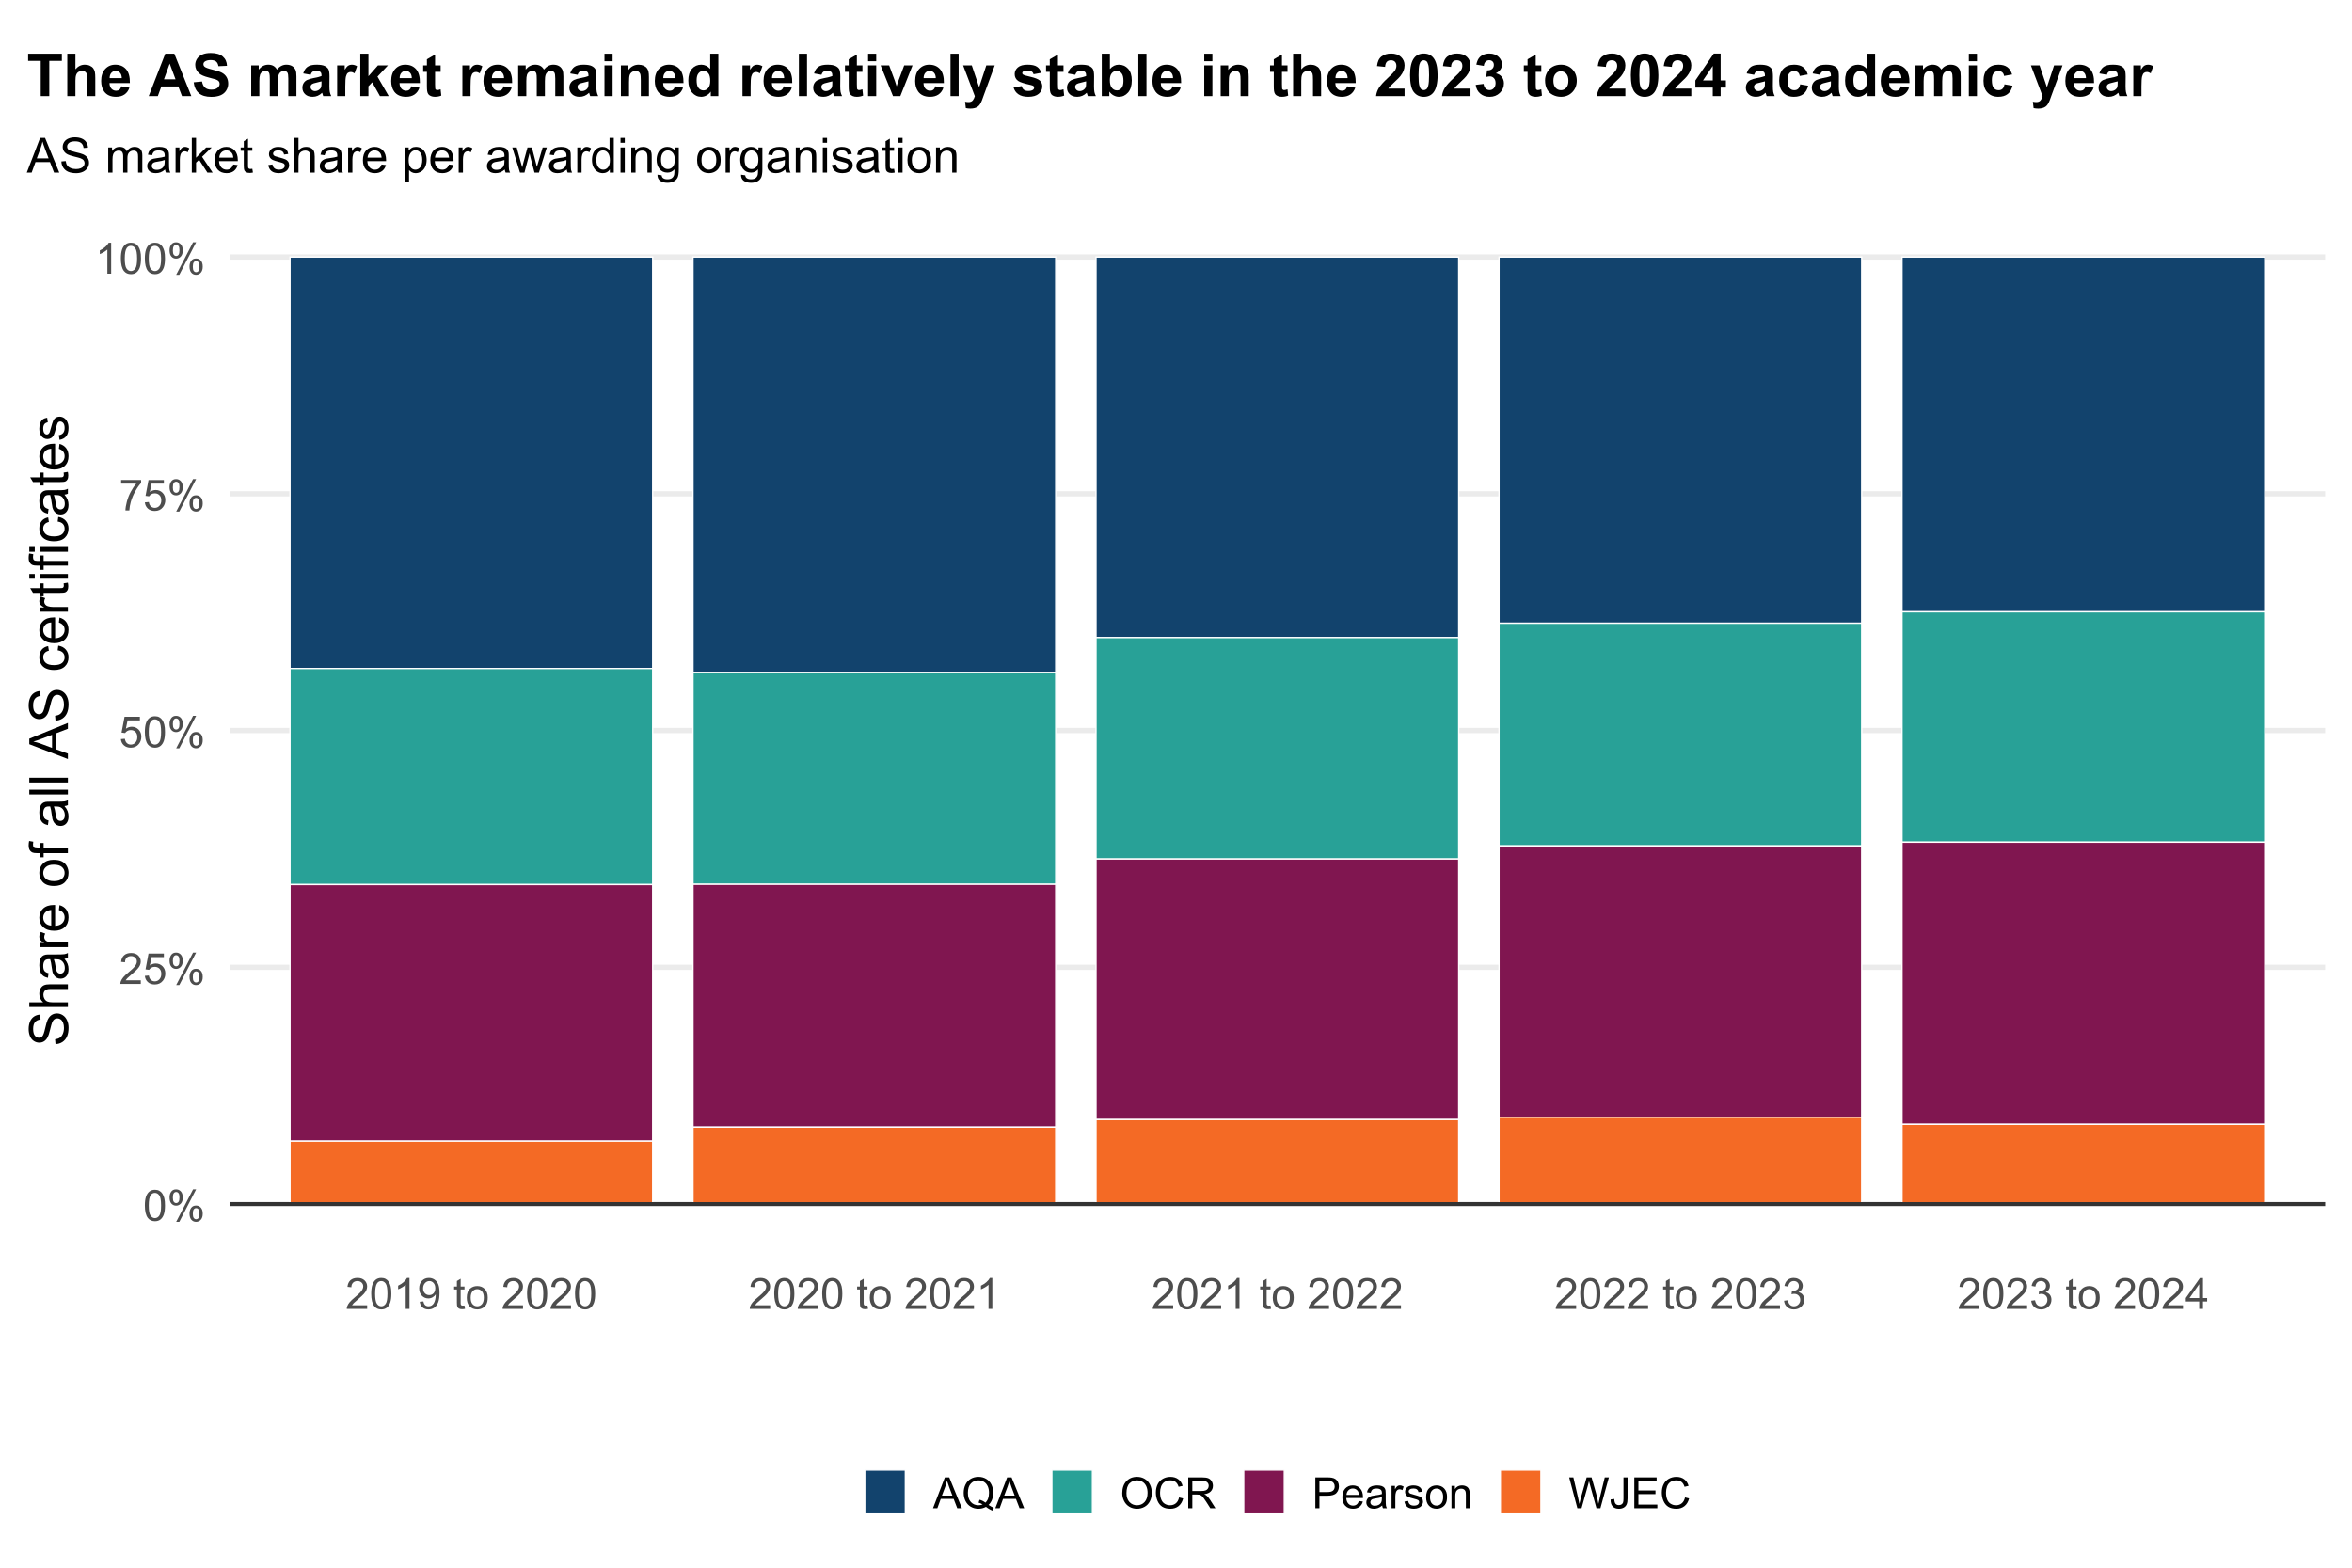 <?xml version="1.0" encoding="UTF-8"?>
<svg xmlns="http://www.w3.org/2000/svg" xmlns:xlink="http://www.w3.org/1999/xlink" width="960" height="640" viewBox="0 0 960 640">
<defs>
<g>
<g id="glyph-0-0">
<path d="M 0.73 -6.215 C 0.73 -7.703 0.883 -8.902 1.191 -9.809 C 1.496 -10.719 1.953 -11.418 2.555 -11.91 C 3.16 -12.402 3.922 -12.648 4.84 -12.648 C 5.516 -12.648 6.105 -12.516 6.617 -12.242 C 7.129 -11.969 7.547 -11.578 7.879 -11.066 C 8.211 -10.551 8.473 -9.926 8.664 -9.191 C 8.852 -8.453 8.945 -7.461 8.945 -6.215 C 8.945 -4.734 8.793 -3.543 8.492 -2.633 C 8.188 -1.727 7.734 -1.023 7.129 -0.527 C 6.523 -0.031 5.762 0.215 4.84 0.215 C 3.625 0.215 2.668 -0.219 1.977 -1.09 C 1.145 -2.141 0.73 -3.848 0.73 -6.215 M 2.32 -6.215 C 2.32 -4.145 2.562 -2.77 3.047 -2.086 C 3.531 -1.398 4.129 -1.059 4.84 -1.059 C 5.547 -1.059 6.145 -1.402 6.629 -2.09 C 7.113 -2.777 7.355 -4.152 7.355 -6.215 C 7.355 -8.289 7.113 -9.664 6.629 -10.348 C 6.145 -11.027 5.543 -11.371 4.82 -11.371 C 4.109 -11.371 3.543 -11.07 3.121 -10.469 C 2.586 -9.699 2.32 -8.281 2.32 -6.215 Z M 2.32 -6.215 "/>
</g>
<g id="glyph-0-1">
<path d="M 1.023 -9.574 C 1.023 -10.473 1.25 -11.238 1.703 -11.867 C 2.152 -12.5 2.809 -12.812 3.668 -12.812 C 4.461 -12.812 5.113 -12.531 5.633 -11.969 C 6.152 -11.402 6.41 -10.574 6.41 -9.48 C 6.41 -8.414 6.148 -7.594 5.625 -7.016 C 5.102 -6.441 4.453 -6.152 3.688 -6.152 C 2.926 -6.152 2.289 -6.438 1.785 -7.004 C 1.277 -7.57 1.023 -8.426 1.023 -9.574 M 3.711 -11.746 C 3.328 -11.746 3.008 -11.582 2.754 -11.25 C 2.5 -10.918 2.371 -10.309 2.371 -9.418 C 2.371 -8.609 2.5 -8.043 2.758 -7.715 C 3.016 -7.383 3.336 -7.219 3.711 -7.219 C 4.102 -7.219 4.426 -7.387 4.68 -7.719 C 4.934 -8.051 5.062 -8.656 5.062 -9.539 C 5.062 -10.352 4.934 -10.926 4.676 -11.254 C 4.418 -11.582 4.098 -11.746 3.711 -11.746 M 3.723 0.465 L 10.613 -12.812 L 11.867 -12.812 L 5 0.465 L 3.723 0.465 M 9.168 -2.957 C 9.168 -3.863 9.395 -4.629 9.848 -5.254 C 10.301 -5.883 10.961 -6.195 11.824 -6.195 C 12.617 -6.195 13.27 -5.914 13.789 -5.352 C 14.309 -4.785 14.566 -3.957 14.566 -2.863 C 14.566 -1.797 14.305 -0.977 13.781 -0.398 C 13.258 0.176 12.605 0.465 11.832 0.465 C 11.07 0.465 10.438 0.18 9.93 -0.391 C 9.422 -0.961 9.168 -1.816 9.168 -2.957 M 11.867 -5.129 C 11.477 -5.129 11.156 -4.965 10.902 -4.633 C 10.645 -4.301 10.52 -3.691 10.52 -2.801 C 10.52 -2 10.648 -1.434 10.906 -1.102 C 11.164 -0.77 11.48 -0.602 11.859 -0.602 C 12.254 -0.602 12.578 -0.77 12.836 -1.102 C 13.09 -1.434 13.219 -2.039 13.219 -2.922 C 13.219 -3.734 13.09 -4.309 12.832 -4.637 C 12.574 -4.965 12.25 -5.129 11.867 -5.129 Z M 11.867 -5.129 "/>
</g>
<g id="glyph-0-2">
<path d="M 8.859 -1.488 L 8.859 0 L 0.531 0 C 0.52 -0.371 0.582 -0.73 0.715 -1.074 C 0.926 -1.641 1.266 -2.199 1.73 -2.75 C 2.199 -3.301 2.875 -3.938 3.754 -4.656 C 5.125 -5.781 6.051 -6.672 6.531 -7.328 C 7.012 -7.98 7.254 -8.602 7.254 -9.188 C 7.254 -9.801 7.035 -10.316 6.598 -10.738 C 6.156 -11.16 5.586 -11.371 4.883 -11.371 C 4.137 -11.371 3.539 -11.145 3.094 -10.699 C 2.648 -10.254 2.422 -9.633 2.414 -8.844 L 0.824 -9.008 C 0.934 -10.191 1.344 -11.098 2.055 -11.719 C 2.766 -12.34 3.719 -12.648 4.914 -12.648 C 6.125 -12.648 7.082 -12.316 7.785 -11.645 C 8.492 -10.973 8.844 -10.145 8.844 -9.152 C 8.844 -8.648 8.738 -8.152 8.535 -7.664 C 8.328 -7.18 7.984 -6.664 7.508 -6.129 C 7.027 -5.59 6.234 -4.852 5.121 -3.91 C 4.195 -3.133 3.598 -2.602 3.336 -2.324 C 3.07 -2.047 2.852 -1.766 2.68 -1.488 Z M 8.859 -1.488 "/>
</g>
<g id="glyph-0-3">
<path d="M 0.73 -3.301 L 2.355 -3.438 C 2.477 -2.648 2.754 -2.051 3.191 -1.656 C 3.633 -1.258 4.16 -1.059 4.777 -1.059 C 5.523 -1.059 6.152 -1.336 6.668 -1.898 C 7.184 -2.461 7.441 -3.207 7.441 -4.133 C 7.441 -5.016 7.195 -5.711 6.699 -6.223 C 6.203 -6.73 5.555 -6.988 4.754 -6.988 C 4.254 -6.988 3.805 -6.875 3.402 -6.648 C 3.004 -6.422 2.688 -6.129 2.457 -5.766 L 1.004 -5.957 L 2.227 -12.426 L 8.492 -12.426 L 8.492 -10.949 L 3.465 -10.949 L 2.785 -7.562 C 3.539 -8.09 4.336 -8.352 5.164 -8.352 C 6.266 -8.352 7.191 -7.973 7.949 -7.211 C 8.707 -6.449 9.082 -5.469 9.082 -4.27 C 9.082 -3.133 8.75 -2.145 8.086 -1.316 C 7.277 -0.297 6.176 0.215 4.777 0.215 C 3.633 0.215 2.695 -0.105 1.973 -0.746 C 1.246 -1.391 0.832 -2.238 0.73 -3.301 Z M 0.73 -3.301 "/>
</g>
<g id="glyph-0-4">
<path d="M 0.832 -10.949 L 0.832 -12.434 L 8.988 -12.434 L 8.988 -11.23 C 8.188 -10.379 7.391 -9.242 6.605 -7.828 C 5.816 -6.414 5.207 -4.957 4.777 -3.465 C 4.469 -2.41 4.27 -1.254 4.184 0 L 2.594 0 C 2.613 -0.992 2.809 -2.188 3.18 -3.594 C 3.551 -4.996 4.086 -6.348 4.781 -7.652 C 5.477 -8.957 6.219 -10.055 7.004 -10.949 Z M 0.832 -10.949 "/>
</g>
<g id="glyph-0-5">
<path d="M 6.559 0 L 5.012 0 L 5.012 -9.855 C 4.637 -9.5 4.148 -9.148 3.547 -8.793 C 2.941 -8.438 2.398 -8.168 1.918 -7.992 L 1.918 -9.488 C 2.781 -9.895 3.539 -10.387 4.184 -10.965 C 4.832 -11.543 5.289 -12.105 5.559 -12.648 L 6.559 -12.648 Z M 6.559 0 "/>
</g>
<g id="glyph-0-6">
<path d="M 0.961 -2.914 L 2.449 -3.051 C 2.574 -2.352 2.816 -1.844 3.172 -1.531 C 3.527 -1.215 3.98 -1.059 4.539 -1.059 C 5.012 -1.059 5.43 -1.164 5.789 -1.383 C 6.145 -1.602 6.441 -1.891 6.668 -2.258 C 6.898 -2.621 7.09 -3.109 7.246 -3.73 C 7.398 -4.348 7.477 -4.98 7.477 -5.621 C 7.477 -5.688 7.473 -5.793 7.469 -5.93 C 7.16 -5.438 6.734 -5.039 6.199 -4.73 C 5.664 -4.426 5.086 -4.27 4.461 -4.27 C 3.418 -4.27 2.535 -4.648 1.812 -5.406 C 1.09 -6.16 0.73 -7.16 0.73 -8.395 C 0.73 -9.672 1.105 -10.703 1.859 -11.48 C 2.613 -12.262 3.559 -12.648 4.691 -12.648 C 5.512 -12.648 6.262 -12.43 6.941 -11.988 C 7.617 -11.547 8.133 -10.918 8.484 -10.102 C 8.84 -9.285 9.016 -8.105 9.016 -6.559 C 9.016 -4.945 8.84 -3.664 8.492 -2.711 C 8.141 -1.758 7.621 -1.031 6.93 -0.531 C 6.242 -0.035 5.43 0.215 4.504 0.215 C 3.52 0.215 2.711 -0.059 2.09 -0.605 C 1.465 -1.152 1.09 -1.922 0.961 -2.914 M 7.297 -8.473 C 7.297 -9.363 7.059 -10.066 6.586 -10.586 C 6.113 -11.109 5.547 -11.371 4.883 -11.371 C 4.195 -11.371 3.594 -11.09 3.086 -10.527 C 2.574 -9.965 2.32 -9.238 2.32 -8.344 C 2.32 -7.543 2.562 -6.891 3.047 -6.391 C 3.531 -5.887 4.129 -5.637 4.84 -5.637 C 5.555 -5.637 6.145 -5.887 6.605 -6.391 C 7.066 -6.891 7.297 -7.586 7.297 -8.473 Z M 7.297 -8.473 "/>
</g>
<g id="glyph-0-7">
</g>
<g id="glyph-0-8">
<path d="M 4.539 -1.383 L 4.762 -0.016 C 4.324 0.074 3.938 0.121 3.594 0.121 C 3.031 0.121 2.594 0.031 2.285 -0.145 C 1.977 -0.324 1.758 -0.559 1.633 -0.848 C 1.508 -1.137 1.445 -1.746 1.445 -2.672 L 1.445 -7.922 L 0.309 -7.922 L 0.309 -9.125 L 1.445 -9.125 L 1.445 -11.387 L 2.98 -12.316 L 2.98 -9.125 L 4.539 -9.125 L 4.539 -7.922 L 2.98 -7.922 L 2.98 -2.586 C 2.98 -2.145 3.008 -1.863 3.062 -1.734 C 3.117 -1.609 3.207 -1.508 3.332 -1.434 C 3.453 -1.359 3.629 -1.324 3.859 -1.324 C 4.031 -1.324 4.258 -1.344 4.539 -1.383 Z M 4.539 -1.383 "/>
</g>
<g id="glyph-0-9">
<path d="M 0.586 -4.562 C 0.586 -6.254 1.055 -7.504 1.992 -8.32 C 2.777 -8.996 3.734 -9.332 4.863 -9.332 C 6.117 -9.332 7.145 -8.922 7.941 -8.102 C 8.738 -7.277 9.137 -6.141 9.137 -4.691 C 9.137 -3.52 8.961 -2.594 8.605 -1.922 C 8.254 -1.246 7.742 -0.727 7.07 -0.352 C 6.395 0.02 5.66 0.207 4.863 0.207 C 3.586 0.207 2.555 -0.203 1.766 -1.023 C 0.977 -1.844 0.586 -3.023 0.586 -4.562 M 2.176 -4.562 C 2.176 -3.395 2.43 -2.52 2.938 -1.938 C 3.449 -1.355 4.09 -1.066 4.863 -1.066 C 5.633 -1.066 6.27 -1.359 6.781 -1.941 C 7.289 -2.527 7.547 -3.418 7.547 -4.613 C 7.547 -5.742 7.289 -6.598 6.777 -7.18 C 6.262 -7.762 5.625 -8.051 4.863 -8.051 C 4.09 -8.051 3.449 -7.762 2.938 -7.184 C 2.43 -6.605 2.176 -5.73 2.176 -4.562 Z M 2.176 -4.562 "/>
</g>
<g id="glyph-0-10">
<path d="M 0.738 -3.324 L 2.285 -3.531 C 2.465 -2.656 2.766 -2.023 3.191 -1.637 C 3.621 -1.25 4.141 -1.059 4.754 -1.059 C 5.48 -1.059 6.094 -1.309 6.598 -1.812 C 7.098 -2.316 7.348 -2.941 7.348 -3.688 C 7.348 -4.398 7.117 -4.984 6.652 -5.445 C 6.188 -5.906 5.598 -6.137 4.883 -6.137 C 4.59 -6.137 4.227 -6.078 3.789 -5.965 L 3.961 -7.32 C 4.066 -7.309 4.148 -7.305 4.211 -7.305 C 4.871 -7.305 5.461 -7.477 5.988 -7.82 C 6.516 -8.164 6.781 -8.695 6.781 -9.41 C 6.781 -9.977 6.59 -10.445 6.203 -10.82 C 5.82 -11.191 5.324 -11.379 4.719 -11.379 C 4.117 -11.379 3.613 -11.188 3.215 -10.812 C 2.812 -10.434 2.555 -9.867 2.441 -9.109 L 0.895 -9.383 C 1.082 -10.422 1.512 -11.227 2.184 -11.797 C 2.852 -12.363 3.688 -12.648 4.684 -12.648 C 5.371 -12.648 6.004 -12.504 6.582 -12.207 C 7.16 -11.914 7.605 -11.512 7.91 -11 C 8.219 -10.488 8.371 -9.949 8.371 -9.375 C 8.371 -8.832 8.223 -8.336 7.934 -7.891 C 7.641 -7.441 7.207 -7.086 6.633 -6.824 C 7.379 -6.652 7.957 -6.297 8.371 -5.754 C 8.781 -5.211 8.988 -4.535 8.988 -3.723 C 8.988 -2.621 8.59 -1.688 7.785 -0.926 C 6.984 -0.16 5.969 0.223 4.742 0.223 C 3.637 0.223 2.719 -0.105 1.988 -0.766 C 1.258 -1.422 0.844 -2.277 0.738 -3.324 Z M 0.738 -3.324 "/>
</g>
<g id="glyph-0-11">
<path d="M 5.688 0 L 5.688 -3.016 L 0.223 -3.016 L 0.223 -4.434 L 5.973 -12.598 L 7.234 -12.598 L 7.234 -4.434 L 8.938 -4.434 L 8.938 -3.016 L 7.234 -3.016 L 7.234 0 L 5.688 0 M 5.688 -4.434 L 5.688 -10.113 L 1.746 -4.434 Z M 5.688 -4.434 "/>
</g>
<g id="glyph-0-12">
<path d="M -0.027 0 L 4.812 -12.598 L 6.609 -12.598 L 11.766 0 L 9.867 0 L 8.395 -3.816 L 3.129 -3.816 L 1.746 0 L -0.027 0 M 3.609 -5.172 L 7.879 -5.172 L 6.566 -8.664 C 6.164 -9.723 5.867 -10.594 5.672 -11.273 C 5.512 -10.469 5.285 -9.664 4.992 -8.867 Z M 3.609 -5.172 "/>
</g>
<g id="glyph-0-13">
<path d="M 10.906 -1.348 C 11.68 -0.816 12.391 -0.426 13.047 -0.18 L 12.555 0.98 C 11.648 0.652 10.746 0.137 9.848 -0.566 C 8.914 -0.047 7.883 0.215 6.754 0.215 C 5.613 0.215 4.582 -0.059 3.652 -0.609 C 2.723 -1.16 2.008 -1.934 1.508 -2.93 C 1.008 -3.926 0.758 -5.051 0.758 -6.301 C 0.758 -7.543 1.008 -8.676 1.512 -9.695 C 2.016 -10.715 2.734 -11.488 3.664 -12.023 C 4.598 -12.555 5.637 -12.82 6.789 -12.82 C 7.953 -12.82 9 -12.547 9.934 -11.992 C 10.867 -11.441 11.582 -10.668 12.07 -9.672 C 12.559 -8.68 12.805 -7.559 12.805 -6.309 C 12.805 -5.27 12.648 -4.34 12.332 -3.512 C 12.016 -2.684 11.543 -1.961 10.906 -1.348 M 7.234 -3.48 C 8.199 -3.211 8.992 -2.809 9.617 -2.277 C 10.598 -3.172 11.086 -4.516 11.086 -6.309 C 11.086 -7.328 10.914 -8.219 10.566 -8.98 C 10.219 -9.742 9.711 -10.336 9.047 -10.754 C 8.379 -11.176 7.629 -11.387 6.797 -11.387 C 5.555 -11.387 4.523 -10.961 3.703 -10.109 C 2.883 -9.258 2.477 -7.988 2.477 -6.301 C 2.477 -4.66 2.879 -3.402 3.691 -2.527 C 4.5 -1.648 5.539 -1.211 6.797 -1.211 C 7.395 -1.211 7.953 -1.324 8.48 -1.547 C 7.961 -1.887 7.41 -2.125 6.832 -2.27 Z M 7.234 -3.48 "/>
</g>
<g id="glyph-0-14">
<path d="M 0.852 -6.137 C 0.852 -8.227 1.414 -9.863 2.535 -11.047 C 3.656 -12.23 5.109 -12.82 6.883 -12.82 C 8.047 -12.82 9.094 -12.543 10.027 -11.988 C 10.961 -11.434 11.676 -10.656 12.164 -9.664 C 12.656 -8.668 12.898 -7.543 12.898 -6.281 C 12.898 -5.004 12.641 -3.863 12.125 -2.852 C 11.609 -1.844 10.879 -1.082 9.934 -0.562 C 8.988 -0.043 7.969 0.215 6.875 0.215 C 5.688 0.215 4.629 -0.07 3.695 -0.645 C 2.762 -1.219 2.055 -2 1.574 -2.992 C 1.09 -3.98 0.852 -5.031 0.852 -6.137 M 2.57 -6.109 C 2.57 -4.594 2.977 -3.395 3.793 -2.523 C 4.609 -1.648 5.633 -1.211 6.867 -1.211 C 8.121 -1.211 9.152 -1.652 9.965 -2.535 C 10.773 -3.418 11.18 -4.668 11.18 -6.289 C 11.18 -7.316 11.008 -8.211 10.66 -8.977 C 10.312 -9.742 9.809 -10.336 9.141 -10.754 C 8.473 -11.176 7.723 -11.387 6.891 -11.387 C 5.711 -11.387 4.695 -10.98 3.848 -10.172 C 2.996 -9.359 2.57 -8.008 2.57 -6.109 Z M 2.57 -6.109 "/>
</g>
<g id="glyph-0-15">
<path d="M 10.348 -4.418 L 12.016 -3.996 C 11.664 -2.625 11.035 -1.582 10.129 -0.863 C 9.219 -0.145 8.109 0.215 6.797 0.215 C 5.441 0.215 4.336 -0.062 3.484 -0.613 C 2.633 -1.168 1.988 -1.969 1.543 -3.016 C 1.098 -4.066 0.875 -5.191 0.875 -6.395 C 0.875 -7.707 1.129 -8.852 1.629 -9.828 C 2.129 -10.805 2.844 -11.547 3.77 -12.055 C 4.695 -12.559 5.711 -12.812 6.824 -12.812 C 8.082 -12.812 9.145 -12.492 10.004 -11.852 C 10.863 -11.211 11.461 -10.309 11.801 -9.145 L 10.156 -8.758 C 9.867 -9.672 9.441 -10.34 8.887 -10.758 C 8.332 -11.176 7.633 -11.387 6.789 -11.387 C 5.82 -11.387 5.012 -11.156 4.359 -10.691 C 3.711 -10.227 3.254 -9.602 2.992 -8.82 C 2.727 -8.039 2.594 -7.234 2.594 -6.402 C 2.594 -5.332 2.75 -4.395 3.062 -3.598 C 3.375 -2.797 3.863 -2.199 4.52 -1.805 C 5.18 -1.41 5.891 -1.211 6.66 -1.211 C 7.594 -1.211 8.383 -1.48 9.031 -2.02 C 9.68 -2.559 10.117 -3.355 10.348 -4.418 Z M 10.348 -4.418 "/>
</g>
<g id="glyph-0-16">
<path d="M 1.383 0 L 1.383 -12.598 L 6.969 -12.598 C 8.094 -12.598 8.945 -12.484 9.531 -12.258 C 10.113 -12.031 10.582 -11.633 10.93 -11.059 C 11.281 -10.488 11.457 -9.855 11.457 -9.16 C 11.457 -8.266 11.168 -7.516 10.586 -6.902 C 10.008 -6.289 9.113 -5.898 7.906 -5.73 C 8.348 -5.52 8.684 -5.312 8.91 -5.105 C 9.398 -4.656 9.859 -4.098 10.297 -3.43 L 12.488 0 L 10.391 0 L 8.723 -2.621 C 8.234 -3.379 7.836 -3.957 7.52 -4.355 C 7.203 -4.758 6.922 -5.039 6.672 -5.199 C 6.426 -5.359 6.172 -5.473 5.914 -5.535 C 5.723 -5.574 5.414 -5.594 4.984 -5.594 L 3.051 -5.594 L 3.051 0 L 1.383 0 M 3.051 -7.039 L 6.633 -7.039 C 7.395 -7.039 7.992 -7.117 8.422 -7.273 C 8.852 -7.434 9.18 -7.684 9.402 -8.031 C 9.625 -8.379 9.738 -8.754 9.738 -9.16 C 9.738 -9.758 9.52 -10.246 9.086 -10.629 C 8.656 -11.016 7.973 -11.207 7.039 -11.207 L 3.051 -11.207 Z M 3.051 -7.039 "/>
</g>
<g id="glyph-0-17">
<path d="M 1.359 0 L 1.359 -12.598 L 6.109 -12.598 C 6.945 -12.598 7.586 -12.559 8.027 -12.477 C 8.645 -12.375 9.164 -12.18 9.582 -11.891 C 10 -11.602 10.336 -11.195 10.594 -10.672 C 10.848 -10.152 10.973 -9.578 10.973 -8.953 C 10.973 -7.883 10.633 -6.977 9.953 -6.234 C 9.27 -5.492 8.039 -5.121 6.258 -5.121 L 3.023 -5.121 L 3.023 0 L 1.359 0 M 3.023 -6.609 L 6.281 -6.609 C 7.359 -6.609 8.125 -6.809 8.578 -7.211 C 9.027 -7.609 9.254 -8.176 9.254 -8.902 C 9.254 -9.43 9.121 -9.883 8.855 -10.258 C 8.59 -10.633 8.238 -10.879 7.805 -11 C 7.523 -11.074 7.004 -11.113 6.246 -11.113 L 3.023 -11.113 Z M 3.023 -6.609 "/>
</g>
<g id="glyph-0-18">
<path d="M 7.406 -2.938 L 9.008 -2.742 C 8.754 -1.809 8.289 -1.082 7.605 -0.566 C 6.922 -0.051 6.055 0.207 4.992 0.207 C 3.656 0.207 2.602 -0.203 1.816 -1.027 C 1.035 -1.848 0.645 -3.004 0.645 -4.484 C 0.645 -6.02 1.039 -7.215 1.832 -8.062 C 2.621 -8.91 3.648 -9.332 4.906 -9.332 C 6.129 -9.332 7.125 -8.918 7.898 -8.086 C 8.672 -7.258 9.059 -6.086 9.059 -4.582 C 9.059 -4.488 9.055 -4.352 9.051 -4.168 L 2.242 -4.168 C 2.301 -3.164 2.582 -2.398 3.094 -1.863 C 3.605 -1.332 4.238 -1.066 5 -1.066 C 5.57 -1.066 6.055 -1.215 6.453 -1.512 C 6.855 -1.809 7.172 -2.285 7.406 -2.938 M 2.328 -5.441 L 7.426 -5.441 C 7.355 -6.207 7.16 -6.785 6.84 -7.168 C 6.348 -7.762 5.711 -8.062 4.926 -8.062 C 4.215 -8.062 3.617 -7.824 3.133 -7.348 C 2.648 -6.871 2.379 -6.234 2.328 -5.441 Z M 2.328 -5.441 "/>
</g>
<g id="glyph-0-19">
<path d="M 7.117 -1.125 C 6.543 -0.641 5.992 -0.297 5.461 -0.094 C 4.93 0.105 4.363 0.207 3.754 0.207 C 2.754 0.207 1.98 -0.039 1.445 -0.527 C 0.906 -1.02 0.637 -1.645 0.637 -2.406 C 0.637 -2.852 0.738 -3.262 0.941 -3.633 C 1.145 -4 1.41 -4.297 1.742 -4.52 C 2.07 -4.742 2.441 -4.914 2.852 -5.027 C 3.156 -5.109 3.613 -5.184 4.227 -5.258 C 5.477 -5.41 6.398 -5.586 6.988 -5.793 C 6.992 -6.004 6.996 -6.141 6.996 -6.195 C 6.996 -6.828 6.848 -7.27 6.559 -7.527 C 6.16 -7.879 5.574 -8.051 4.797 -8.051 C 4.066 -8.051 3.531 -7.926 3.184 -7.672 C 2.836 -7.414 2.582 -6.965 2.414 -6.316 L 0.902 -6.523 C 1.039 -7.172 1.266 -7.691 1.582 -8.09 C 1.895 -8.488 2.352 -8.797 2.949 -9.012 C 3.543 -9.227 4.234 -9.332 5.02 -9.332 C 5.797 -9.332 6.43 -9.242 6.918 -9.059 C 7.406 -8.875 7.762 -8.645 7.992 -8.367 C 8.223 -8.09 8.383 -7.738 8.473 -7.312 C 8.523 -7.051 8.551 -6.574 8.551 -5.887 L 8.551 -3.824 C 8.551 -2.387 8.582 -1.477 8.648 -1.094 C 8.715 -0.715 8.848 -0.348 9.039 0 L 7.426 0 C 7.266 -0.32 7.16 -0.695 7.117 -1.125 M 6.988 -4.582 C 6.426 -4.352 5.582 -4.156 4.461 -3.996 C 3.824 -3.906 3.375 -3.801 3.109 -3.688 C 2.848 -3.57 2.645 -3.406 2.5 -3.184 C 2.359 -2.965 2.285 -2.719 2.285 -2.449 C 2.285 -2.035 2.441 -1.691 2.754 -1.418 C 3.066 -1.145 3.523 -1.004 4.125 -1.004 C 4.723 -1.004 5.25 -1.137 5.715 -1.398 C 6.18 -1.656 6.52 -2.016 6.738 -2.465 C 6.902 -2.816 6.988 -3.332 6.988 -4.012 Z M 6.988 -4.582 "/>
</g>
<g id="glyph-0-20">
<path d="M 1.145 0 L 1.145 -9.125 L 2.535 -9.125 L 2.535 -7.742 C 2.891 -8.391 3.219 -8.816 3.52 -9.023 C 3.82 -9.23 4.152 -9.332 4.512 -9.332 C 5.031 -9.332 5.562 -9.168 6.102 -8.836 L 5.57 -7.398 C 5.191 -7.621 4.812 -7.734 4.434 -7.734 C 4.098 -7.734 3.793 -7.633 3.523 -7.43 C 3.254 -7.227 3.062 -6.945 2.949 -6.582 C 2.777 -6.031 2.691 -5.43 2.691 -4.777 L 2.691 0 Z M 1.145 0 "/>
</g>
<g id="glyph-0-21">
<path d="M 0.543 -2.723 L 2.07 -2.965 C 2.156 -2.352 2.395 -1.883 2.789 -1.555 C 3.18 -1.23 3.73 -1.066 4.434 -1.066 C 5.145 -1.066 5.672 -1.211 6.016 -1.5 C 6.359 -1.789 6.531 -2.129 6.531 -2.52 C 6.531 -2.867 6.379 -3.141 6.074 -3.344 C 5.863 -3.48 5.336 -3.656 4.496 -3.867 C 3.359 -4.152 2.574 -4.402 2.137 -4.609 C 1.699 -4.82 1.363 -5.109 1.141 -5.477 C 0.914 -5.848 0.801 -6.258 0.801 -6.703 C 0.801 -7.109 0.891 -7.488 1.078 -7.832 C 1.266 -8.18 1.52 -8.469 1.84 -8.695 C 2.078 -8.875 2.406 -9.023 2.824 -9.148 C 3.238 -9.27 3.684 -9.332 4.16 -9.332 C 4.875 -9.332 5.504 -9.23 6.047 -9.023 C 6.586 -8.816 6.988 -8.539 7.246 -8.188 C 7.504 -7.832 7.68 -7.363 7.777 -6.773 L 6.266 -6.566 C 6.195 -7.035 5.996 -7.402 5.668 -7.664 C 5.34 -7.93 4.871 -8.062 4.27 -8.062 C 3.562 -8.062 3.055 -7.945 2.75 -7.707 C 2.445 -7.473 2.293 -7.199 2.293 -6.883 C 2.293 -6.684 2.359 -6.504 2.484 -6.344 C 2.609 -6.176 2.809 -6.039 3.078 -5.93 C 3.23 -5.871 3.688 -5.742 4.441 -5.535 C 5.539 -5.242 6.301 -5.004 6.734 -4.816 C 7.164 -4.629 7.504 -4.359 7.75 -4.004 C 7.996 -3.648 8.121 -3.207 8.121 -2.68 C 8.121 -2.164 7.969 -1.68 7.672 -1.227 C 7.367 -0.77 6.934 -0.418 6.367 -0.168 C 5.801 0.082 5.16 0.207 4.441 0.207 C 3.258 0.207 2.352 -0.039 1.73 -0.531 C 1.109 -1.027 0.715 -1.758 0.543 -2.723 Z M 0.543 -2.723 "/>
</g>
<g id="glyph-0-22">
<path d="M 1.16 0 L 1.16 -9.125 L 2.551 -9.125 L 2.551 -7.828 C 3.223 -8.832 4.191 -9.332 5.457 -9.332 C 6.008 -9.332 6.512 -9.234 6.973 -9.035 C 7.434 -8.84 7.781 -8.578 8.008 -8.258 C 8.238 -7.938 8.398 -7.559 8.492 -7.117 C 8.547 -6.828 8.578 -6.328 8.578 -5.613 L 8.578 0 L 7.031 0 L 7.031 -5.551 C 7.031 -6.184 6.969 -6.652 6.848 -6.965 C 6.73 -7.277 6.516 -7.527 6.211 -7.715 C 5.902 -7.898 5.543 -7.992 5.129 -7.992 C 4.473 -7.992 3.902 -7.781 3.426 -7.363 C 2.945 -6.945 2.707 -6.152 2.707 -4.984 L 2.707 0 Z M 1.16 0 "/>
</g>
<g id="glyph-0-23">
<path d="M 3.559 0 L 0.215 -12.598 L 1.926 -12.598 L 3.84 -4.34 C 4.047 -3.477 4.227 -2.617 4.375 -1.762 C 4.695 -3.109 4.883 -3.883 4.941 -4.09 L 7.34 -12.598 L 9.352 -12.598 L 11.156 -6.223 C 11.605 -4.641 11.934 -3.152 12.133 -1.762 C 12.293 -2.559 12.504 -3.473 12.762 -4.504 L 14.738 -12.598 L 16.414 -12.598 L 12.961 0 L 11.352 0 L 8.695 -9.598 C 8.473 -10.402 8.34 -10.895 8.301 -11.078 C 8.168 -10.5 8.047 -10.008 7.934 -9.598 L 5.258 0 Z M 3.559 0 "/>
</g>
<g id="glyph-0-24">
<path d="M 0.508 -3.574 L 2.012 -3.781 C 2.051 -2.82 2.23 -2.16 2.551 -1.805 C 2.875 -1.449 3.316 -1.273 3.883 -1.273 C 4.301 -1.273 4.664 -1.367 4.969 -1.559 C 5.27 -1.75 5.48 -2.012 5.594 -2.344 C 5.711 -2.672 5.766 -3.195 5.766 -3.918 L 5.766 -12.598 L 7.434 -12.598 L 7.434 -4.012 C 7.434 -2.961 7.305 -2.145 7.051 -1.562 C 6.797 -0.984 6.391 -0.543 5.84 -0.242 C 5.285 0.062 4.637 0.215 3.895 0.215 C 2.789 0.215 1.941 -0.102 1.352 -0.738 C 0.766 -1.375 0.484 -2.32 0.508 -3.574 Z M 0.508 -3.574 "/>
</g>
<g id="glyph-0-25">
<path d="M 1.391 0 L 1.391 -12.598 L 10.5 -12.598 L 10.5 -11.113 L 3.059 -11.113 L 3.059 -7.254 L 10.027 -7.254 L 10.027 -5.773 L 3.059 -5.773 L 3.059 -1.488 L 10.793 -1.488 L 10.793 0 Z M 1.391 0 "/>
</g>
<g id="glyph-1-0">
<path d="M -5.059 -0.988 L -5.23 -2.953 C -4.445 -3.047 -3.797 -3.266 -3.293 -3.605 C -2.789 -3.945 -2.379 -4.473 -2.066 -5.188 C -1.758 -5.906 -1.602 -6.711 -1.602 -7.605 C -1.602 -8.398 -1.719 -9.102 -1.953 -9.711 C -2.191 -10.32 -2.516 -10.773 -2.926 -11.07 C -3.34 -11.367 -3.789 -11.516 -4.273 -11.516 C -4.77 -11.516 -5.199 -11.371 -5.57 -11.086 C -5.938 -10.801 -6.25 -10.328 -6.5 -9.668 C -6.664 -9.246 -6.918 -8.312 -7.266 -6.863 C -7.613 -5.418 -7.941 -4.406 -8.25 -3.824 C -8.645 -3.074 -9.133 -2.512 -9.715 -2.145 C -10.301 -1.773 -10.953 -1.59 -11.676 -1.59 C -12.473 -1.59 -13.215 -1.816 -13.906 -2.266 C -14.598 -2.719 -15.121 -3.375 -15.48 -4.242 C -15.836 -5.109 -16.016 -6.074 -16.016 -7.133 C -16.016 -8.301 -15.828 -9.328 -15.453 -10.223 C -15.078 -11.113 -14.523 -11.797 -13.793 -12.277 C -13.062 -12.758 -12.234 -13.016 -11.312 -13.051 L -11.16 -11.055 C -12.156 -10.945 -12.91 -10.582 -13.418 -9.965 C -13.926 -9.344 -14.18 -8.43 -14.18 -7.219 C -14.18 -5.957 -13.949 -5.039 -13.488 -4.465 C -13.023 -3.887 -12.469 -3.598 -11.816 -3.598 C -11.25 -3.598 -10.785 -3.805 -10.422 -4.211 C -10.055 -4.613 -9.68 -5.66 -9.297 -7.352 C -8.914 -9.047 -8.578 -10.207 -8.293 -10.84 C -7.871 -11.754 -7.336 -12.434 -6.688 -12.867 C -6.039 -13.305 -5.293 -13.523 -4.445 -13.523 C -3.609 -13.523 -2.82 -13.285 -2.078 -12.805 C -1.336 -12.324 -0.762 -11.637 -0.348 -10.738 C 0.062 -9.84 0.27 -8.828 0.27 -7.703 C 0.27 -6.277 0.062 -5.082 -0.355 -4.121 C -0.77 -3.156 -1.395 -2.402 -2.23 -1.852 C -3.062 -1.305 -4.008 -1.016 -5.059 -0.988 Z M -5.059 -0.988 "/>
</g>
<g id="glyph-1-1">
<path d="M 0 -1.449 L -15.75 -1.449 L -15.75 -3.383 L -10.098 -3.383 C -11.145 -4.285 -11.664 -5.426 -11.664 -6.801 C -11.664 -7.645 -11.5 -8.379 -11.168 -9 C -10.832 -9.625 -10.375 -10.07 -9.785 -10.34 C -9.199 -10.609 -8.348 -10.742 -7.23 -10.742 L 0 -10.742 L 0 -8.809 L -7.23 -8.809 C -8.195 -8.809 -8.898 -8.598 -9.34 -8.18 C -9.781 -7.762 -10 -7.168 -10 -6.402 C -10 -5.828 -9.852 -5.289 -9.555 -4.785 C -9.258 -4.281 -8.855 -3.922 -8.348 -3.707 C -7.84 -3.492 -7.137 -3.383 -6.242 -3.383 L 0 -3.383 Z M 0 -1.449 "/>
</g>
<g id="glyph-1-2">
<path d="M -1.406 -8.895 C -0.797 -8.18 -0.367 -7.488 -0.117 -6.828 C 0.133 -6.164 0.258 -5.453 0.258 -4.695 C 0.258 -3.441 -0.047 -2.477 -0.66 -1.805 C -1.273 -1.133 -2.055 -0.797 -3.008 -0.797 C -3.566 -0.797 -4.078 -0.922 -4.539 -1.176 C -5 -1.43 -5.371 -1.762 -5.648 -2.176 C -5.93 -2.586 -6.141 -3.051 -6.285 -3.566 C -6.383 -3.945 -6.48 -4.52 -6.574 -5.285 C -6.762 -6.848 -6.98 -7.996 -7.238 -8.734 C -7.504 -8.742 -7.672 -8.742 -7.746 -8.742 C -8.531 -8.742 -9.086 -8.562 -9.41 -8.195 C -9.848 -7.703 -10.066 -6.969 -10.066 -5.996 C -10.066 -5.086 -9.906 -4.414 -9.586 -3.98 C -9.27 -3.547 -8.703 -3.227 -7.895 -3.02 L -8.152 -1.129 C -8.961 -1.301 -9.617 -1.582 -10.113 -1.977 C -10.613 -2.371 -10.996 -2.941 -11.262 -3.684 C -11.531 -4.43 -11.664 -5.293 -11.664 -6.273 C -11.664 -7.246 -11.551 -8.039 -11.32 -8.648 C -11.094 -9.258 -10.805 -9.703 -10.457 -9.992 C -10.109 -10.277 -9.672 -10.477 -9.141 -10.594 C -8.812 -10.656 -8.219 -10.688 -7.359 -10.688 L -4.781 -10.688 C -2.984 -10.688 -1.848 -10.73 -1.371 -10.812 C -0.895 -10.895 -0.438 -11.059 0 -11.301 L 0 -9.281 C -0.402 -9.082 -0.871 -8.953 -1.406 -8.895 M -5.727 -8.734 C -5.438 -8.031 -5.195 -6.98 -4.996 -5.574 C -4.879 -4.781 -4.75 -4.219 -4.609 -3.891 C -4.465 -3.559 -4.254 -3.305 -3.98 -3.125 C -3.703 -2.945 -3.398 -2.859 -3.062 -2.859 C -2.547 -2.859 -2.117 -3.051 -1.773 -3.441 C -1.43 -3.832 -1.258 -4.406 -1.258 -5.156 C -1.258 -5.902 -1.418 -6.562 -1.746 -7.145 C -2.07 -7.723 -2.516 -8.148 -3.082 -8.422 C -3.52 -8.629 -4.164 -8.734 -5.016 -8.734 Z M -5.727 -8.734 "/>
</g>
<g id="glyph-1-3">
<path d="M 0 -1.43 L -11.406 -1.43 L -11.406 -3.168 L -9.68 -3.168 C -10.488 -3.613 -11.023 -4.023 -11.281 -4.398 C -11.539 -4.773 -11.664 -5.188 -11.664 -5.641 C -11.664 -6.293 -11.457 -6.953 -11.043 -7.629 L -9.25 -6.961 C -9.527 -6.488 -9.668 -6.016 -9.668 -5.543 C -9.668 -5.121 -9.539 -4.742 -9.285 -4.406 C -9.031 -4.066 -8.68 -3.828 -8.227 -3.684 C -7.539 -3.469 -6.789 -3.363 -5.973 -3.363 L 0 -3.363 Z M 0 -1.43 "/>
</g>
<g id="glyph-1-4">
<path d="M -3.672 -9.258 L -3.426 -11.258 C -2.258 -10.941 -1.352 -10.359 -0.707 -9.508 C -0.066 -8.656 0.258 -7.566 0.258 -6.242 C 0.258 -4.574 -0.258 -3.25 -1.285 -2.273 C -2.312 -1.293 -3.754 -0.805 -5.609 -0.805 C -7.527 -0.805 -9.016 -1.301 -10.078 -2.289 C -11.137 -3.277 -11.664 -4.559 -11.664 -6.133 C -11.664 -7.66 -11.148 -8.906 -10.109 -9.871 C -9.07 -10.84 -7.609 -11.32 -5.727 -11.32 C -5.609 -11.32 -5.438 -11.32 -5.211 -11.312 L -5.211 -2.805 C -3.957 -2.875 -2.996 -3.23 -2.332 -3.867 C -1.664 -4.504 -1.332 -5.301 -1.332 -6.25 C -1.332 -6.961 -1.52 -7.566 -1.891 -8.066 C -2.262 -8.57 -2.855 -8.965 -3.672 -9.258 M -6.801 -2.91 L -6.801 -9.281 C -7.758 -9.195 -8.48 -8.953 -8.961 -8.551 C -9.703 -7.934 -10.078 -7.137 -10.078 -6.156 C -10.078 -5.266 -9.777 -4.52 -9.184 -3.914 C -8.59 -3.309 -7.797 -2.977 -6.801 -2.91 Z M -6.801 -2.91 "/>
</g>
<g id="glyph-1-5">
</g>
<g id="glyph-1-6">
<path d="M -5.703 -0.73 C -7.816 -0.73 -9.383 -1.316 -10.398 -2.492 C -11.242 -3.473 -11.664 -4.668 -11.664 -6.082 C -11.664 -7.648 -11.152 -8.93 -10.125 -9.926 C -9.098 -10.922 -7.676 -11.418 -5.863 -11.418 C -4.398 -11.418 -3.242 -11.199 -2.402 -10.758 C -1.559 -10.316 -0.906 -9.676 -0.441 -8.836 C 0.023 -7.992 0.258 -7.074 0.258 -6.078 C 0.258 -4.484 -0.254 -3.191 -1.277 -2.207 C -2.301 -1.223 -3.777 -0.73 -5.703 -0.73 M -5.703 -2.719 C -4.242 -2.719 -3.148 -3.035 -2.422 -3.672 C -1.695 -4.312 -1.332 -5.113 -1.332 -6.078 C -1.332 -7.039 -1.695 -7.84 -2.426 -8.477 C -3.156 -9.113 -4.273 -9.43 -5.77 -9.43 C -7.18 -9.43 -8.25 -9.109 -8.977 -8.469 C -9.703 -7.828 -10.066 -7.031 -10.066 -6.082 C -10.066 -5.113 -9.703 -4.312 -8.98 -3.676 C -8.258 -3.035 -7.164 -2.719 -5.703 -2.719 Z M -5.703 -2.719 "/>
</g>
<g id="glyph-1-7">
<path d="M 0 -1.914 L -9.906 -1.914 L -9.906 -0.203 L -11.406 -0.203 L -11.406 -1.914 L -12.621 -1.914 C -13.387 -1.914 -13.957 -1.98 -14.328 -2.117 C -14.832 -2.301 -15.238 -2.629 -15.551 -3.098 C -15.859 -3.566 -16.016 -4.227 -16.016 -5.07 C -16.016 -5.613 -15.953 -6.215 -15.824 -6.875 L -14.137 -6.586 C -14.207 -6.184 -14.242 -5.805 -14.242 -5.445 C -14.242 -4.859 -14.117 -4.445 -13.867 -4.199 C -13.617 -3.957 -13.148 -3.836 -12.461 -3.836 L -11.406 -3.836 L -11.406 -6.059 L -9.906 -6.059 L -9.906 -3.836 L 0 -3.836 Z M 0 -1.914 "/>
</g>
<g id="glyph-1-8">
<path d="M 0 -1.406 L -15.75 -1.406 L -15.75 -3.34 L 0 -3.34 Z M 0 -1.406 "/>
</g>
<g id="glyph-1-9">
<path d="M 0 0.031 L -15.75 -6.016 L -15.75 -8.262 L 0 -14.707 L 0 -12.332 L -4.77 -10.496 L -4.77 -3.91 L 0 -2.18 L 0 0.031 M -6.469 -4.512 L -6.465 -9.852 L -10.828 -8.207 C -12.152 -7.707 -13.242 -7.332 -14.094 -7.09 C -13.086 -6.891 -12.082 -6.605 -11.086 -6.242 Z M -6.469 -4.512 "/>
</g>
<g id="glyph-1-10">
<path d="M -4.18 -8.895 L -3.93 -10.797 C -2.621 -10.59 -1.594 -10.055 -0.855 -9.199 C -0.113 -8.344 0.258 -7.293 0.258 -6.047 C 0.258 -4.488 -0.254 -3.23 -1.273 -2.281 C -2.293 -1.332 -3.758 -0.859 -5.66 -0.859 C -6.895 -0.859 -7.969 -1.062 -8.895 -1.473 C -9.816 -1.879 -10.512 -2.5 -10.973 -3.336 C -11.434 -4.168 -11.664 -5.078 -11.664 -6.059 C -11.664 -7.297 -11.352 -8.312 -10.727 -9.098 C -10.098 -9.887 -9.211 -10.391 -8.055 -10.613 L -7.766 -8.734 C -8.531 -8.555 -9.109 -8.238 -9.496 -7.781 C -9.883 -7.328 -10.078 -6.777 -10.078 -6.133 C -10.078 -5.16 -9.727 -4.367 -9.027 -3.762 C -8.332 -3.152 -7.227 -2.848 -5.715 -2.848 C -4.184 -2.848 -3.07 -3.141 -2.375 -3.727 C -1.68 -4.316 -1.332 -5.082 -1.332 -6.027 C -1.332 -6.785 -1.566 -7.418 -2.031 -7.93 C -2.496 -8.438 -3.211 -8.758 -4.18 -8.895 Z M -4.18 -8.895 "/>
</g>
<g id="glyph-1-11">
<path d="M -1.73 -5.672 L -0.02 -5.953 C 0.094 -5.406 0.152 -4.922 0.152 -4.492 C 0.152 -3.789 0.039 -3.242 -0.184 -2.859 C -0.406 -2.469 -0.695 -2.199 -1.059 -2.039 C -1.418 -1.883 -2.18 -1.805 -3.34 -1.805 L -9.906 -1.805 L -9.906 -0.387 L -11.406 -0.387 L -11.406 -1.805 L -14.234 -1.805 L -15.395 -3.727 L -11.406 -3.727 L -11.406 -5.672 L -9.906 -5.672 L -9.906 -3.727 L -3.234 -3.727 C -2.684 -3.727 -2.328 -3.762 -2.168 -3.828 C -2.012 -3.898 -1.887 -4.008 -1.793 -4.164 C -1.699 -4.316 -1.652 -4.535 -1.652 -4.824 C -1.652 -5.039 -1.68 -5.32 -1.73 -5.672 Z M -1.73 -5.672 "/>
</g>
<g id="glyph-1-12">
<path d="M -13.523 -1.461 L -15.75 -1.461 L -15.75 -3.395 L -13.523 -3.395 L -13.523 -1.461 M 0 -1.461 L -11.406 -1.461 L -11.406 -3.395 L 0 -3.395 Z M 0 -1.461 "/>
</g>
<g id="glyph-1-13">
<path d="M -3.406 -0.676 L -3.707 -2.59 C -2.941 -2.695 -2.352 -2.996 -1.945 -3.484 C -1.535 -3.977 -1.332 -4.66 -1.332 -5.543 C -1.332 -6.43 -1.512 -7.09 -1.875 -7.52 C -2.234 -7.949 -2.66 -8.164 -3.148 -8.164 C -3.586 -8.164 -3.93 -7.973 -4.18 -7.594 C -4.352 -7.328 -4.57 -6.672 -4.836 -5.617 C -5.191 -4.199 -5.5 -3.219 -5.762 -2.668 C -6.023 -2.121 -6.387 -1.707 -6.848 -1.422 C -7.309 -1.141 -7.82 -1 -8.379 -1 C -8.887 -1 -9.359 -1.117 -9.793 -1.348 C -10.227 -1.582 -10.586 -1.898 -10.871 -2.301 C -11.094 -2.602 -11.281 -3.008 -11.434 -3.527 C -11.59 -4.047 -11.664 -4.605 -11.664 -5.199 C -11.664 -6.094 -11.539 -6.879 -11.281 -7.559 C -11.023 -8.234 -10.672 -8.734 -10.23 -9.055 C -9.793 -9.379 -9.203 -9.602 -8.465 -9.723 L -8.207 -7.832 C -8.793 -7.746 -9.254 -7.496 -9.582 -7.086 C -9.91 -6.672 -10.078 -6.09 -10.078 -5.34 C -10.078 -4.449 -9.93 -3.816 -9.637 -3.438 C -9.344 -3.059 -9 -2.867 -8.605 -2.867 C -8.355 -2.867 -8.129 -2.945 -7.93 -3.105 C -7.719 -3.262 -7.547 -3.508 -7.414 -3.848 C -7.34 -4.039 -7.176 -4.609 -6.918 -5.555 C -6.555 -6.922 -6.254 -7.875 -6.02 -8.418 C -5.789 -8.957 -5.449 -9.383 -5.004 -9.688 C -4.562 -9.996 -4.012 -10.152 -3.352 -10.152 C -2.707 -10.152 -2.102 -9.965 -1.531 -9.586 C -0.961 -9.211 -0.52 -8.668 -0.211 -7.961 C 0.102 -7.25 0.258 -6.449 0.258 -5.555 C 0.258 -4.07 -0.051 -2.941 -0.664 -2.164 C -1.281 -1.387 -2.195 -0.891 -3.406 -0.676 Z M -3.406 -0.676 "/>
</g>
<g id="glyph-2-0">
<path d="M -0.027 0 L 5.414 -14.172 L 7.434 -14.172 L 13.234 0 L 11.098 0 L 9.445 -4.293 L 3.52 -4.293 L 1.961 0 L -0.027 0 M 4.062 -5.82 L 8.867 -5.82 L 7.387 -9.746 C 6.934 -10.938 6.602 -11.918 6.383 -12.684 C 6.199 -11.777 5.945 -10.875 5.617 -9.977 Z M 4.062 -5.82 "/>
</g>
<g id="glyph-2-1">
<path d="M 0.891 -4.555 L 2.66 -4.707 C 2.742 -4 2.938 -3.418 3.242 -2.965 C 3.551 -2.508 4.023 -2.141 4.668 -1.859 C 5.312 -1.582 6.039 -1.441 6.844 -1.441 C 7.559 -1.441 8.191 -1.547 8.738 -1.758 C 9.289 -1.973 9.695 -2.266 9.961 -2.633 C 10.23 -3.004 10.363 -3.41 10.363 -3.848 C 10.363 -4.293 10.234 -4.68 9.977 -5.012 C 9.719 -5.344 9.293 -5.625 8.703 -5.848 C 8.32 -5.996 7.48 -6.227 6.18 -6.539 C 4.875 -6.852 3.965 -7.148 3.441 -7.426 C 2.766 -7.781 2.262 -8.219 1.93 -8.746 C 1.598 -9.27 1.43 -9.859 1.43 -10.508 C 1.43 -11.223 1.633 -11.895 2.039 -12.516 C 2.445 -13.137 3.039 -13.609 3.82 -13.93 C 4.598 -14.254 5.465 -14.414 6.418 -14.414 C 7.469 -14.414 8.398 -14.246 9.199 -13.906 C 10 -13.57 10.617 -13.07 11.051 -12.414 C 11.48 -11.758 11.715 -11.012 11.746 -10.18 L 9.949 -10.047 C 9.852 -10.941 9.523 -11.617 8.969 -12.074 C 8.41 -12.531 7.586 -12.762 6.496 -12.762 C 5.363 -12.762 4.535 -12.555 4.016 -12.137 C 3.5 -11.723 3.238 -11.223 3.238 -10.633 C 3.238 -10.125 3.422 -9.707 3.789 -9.379 C 4.152 -9.051 5.094 -8.711 6.617 -8.367 C 8.141 -8.023 9.188 -7.723 9.754 -7.465 C 10.578 -7.082 11.188 -6.602 11.582 -6.02 C 11.977 -5.434 12.172 -4.762 12.172 -4.004 C 12.172 -3.25 11.957 -2.539 11.523 -1.871 C 11.094 -1.203 10.473 -0.684 9.664 -0.312 C 8.855 0.055 7.945 0.242 6.934 0.242 C 5.648 0.242 4.574 0.055 3.707 -0.32 C 2.84 -0.691 2.16 -1.254 1.668 -2.008 C 1.176 -2.758 0.914 -3.605 0.891 -4.555 Z M 0.891 -4.555 "/>
</g>
<g id="glyph-2-2">
</g>
<g id="glyph-2-3">
<path d="M 1.305 0 L 1.305 -10.266 L 2.863 -10.266 L 2.863 -8.828 C 3.184 -9.328 3.613 -9.734 4.148 -10.039 C 4.684 -10.348 5.293 -10.5 5.977 -10.5 C 6.734 -10.5 7.359 -10.34 7.844 -10.027 C 8.332 -9.711 8.676 -9.27 8.875 -8.703 C 9.688 -9.898 10.746 -10.5 12.047 -10.5 C 13.066 -10.5 13.848 -10.219 14.395 -9.652 C 14.945 -9.09 15.219 -8.223 15.219 -7.047 L 15.219 0 L 13.488 0 L 13.488 -6.469 C 13.488 -7.164 13.43 -7.664 13.316 -7.973 C 13.203 -8.277 13 -8.523 12.703 -8.711 C 12.406 -8.898 12.059 -8.992 11.66 -8.992 C 10.938 -8.992 10.34 -8.75 9.859 -8.27 C 9.383 -7.789 9.145 -7.023 9.145 -5.965 L 9.145 0 L 7.406 0 L 7.406 -6.672 C 7.406 -7.445 7.266 -8.023 6.98 -8.41 C 6.695 -8.797 6.234 -8.992 5.59 -8.992 C 5.098 -8.992 4.645 -8.863 4.23 -8.605 C 3.812 -8.348 3.512 -7.969 3.324 -7.473 C 3.141 -6.977 3.047 -6.262 3.047 -5.328 L 3.047 0 Z M 1.305 0 "/>
</g>
<g id="glyph-2-4">
<path d="M 8.004 -1.266 C 7.359 -0.719 6.738 -0.332 6.145 -0.105 C 5.547 0.121 4.906 0.23 4.227 0.23 C 3.098 0.23 2.23 -0.043 1.625 -0.594 C 1.02 -1.145 0.715 -1.852 0.715 -2.707 C 0.715 -3.211 0.828 -3.668 1.059 -4.086 C 1.289 -4.5 1.586 -4.836 1.957 -5.086 C 2.328 -5.336 2.746 -5.527 3.211 -5.656 C 3.551 -5.746 4.066 -5.832 4.758 -5.918 C 6.16 -6.086 7.195 -6.285 7.859 -6.516 C 7.867 -6.754 7.871 -6.906 7.871 -6.969 C 7.871 -7.68 7.707 -8.18 7.375 -8.469 C 6.934 -8.863 6.27 -9.059 5.395 -9.059 C 4.574 -9.059 3.973 -8.914 3.582 -8.629 C 3.191 -8.344 2.902 -7.836 2.715 -7.105 L 1.016 -7.34 C 1.168 -8.066 1.426 -8.656 1.777 -9.102 C 2.133 -9.551 2.645 -9.895 3.316 -10.137 C 3.988 -10.379 4.762 -10.5 5.645 -10.5 C 6.523 -10.5 7.234 -10.395 7.781 -10.191 C 8.332 -9.984 8.734 -9.723 8.992 -9.41 C 9.25 -9.098 9.43 -8.703 9.531 -8.227 C 9.59 -7.93 9.621 -7.395 9.621 -6.621 L 9.621 -4.301 C 9.621 -2.684 9.656 -1.66 9.73 -1.234 C 9.805 -0.805 9.953 -0.395 10.172 0 L 8.352 0 C 8.172 -0.359 8.055 -0.781 8.004 -1.266 M 7.859 -5.152 C 7.227 -4.895 6.281 -4.676 5.02 -4.496 C 4.301 -4.391 3.797 -4.277 3.5 -4.148 C 3.203 -4.02 2.973 -3.832 2.812 -3.582 C 2.652 -3.332 2.57 -3.059 2.57 -2.754 C 2.57 -2.293 2.746 -1.906 3.098 -1.594 C 3.449 -1.285 3.965 -1.133 4.641 -1.133 C 5.312 -1.133 5.906 -1.277 6.43 -1.57 C 6.953 -1.863 7.336 -2.266 7.578 -2.773 C 7.766 -3.168 7.859 -3.746 7.859 -4.516 Z M 7.859 -5.152 "/>
</g>
<g id="glyph-2-5">
<path d="M 1.285 0 L 1.285 -10.266 L 2.852 -10.266 L 2.852 -8.711 C 3.25 -9.438 3.621 -9.918 3.961 -10.152 C 4.297 -10.383 4.668 -10.5 5.074 -10.5 C 5.664 -10.5 6.258 -10.312 6.863 -9.938 L 6.266 -8.324 C 5.84 -8.574 5.414 -8.699 4.988 -8.703 C 4.609 -8.699 4.266 -8.586 3.965 -8.359 C 3.66 -8.129 3.445 -7.812 3.316 -7.406 C 3.121 -6.785 3.027 -6.109 3.027 -5.375 L 3.027 0 Z M 1.285 0 "/>
</g>
<g id="glyph-2-6">
<path d="M 1.316 0 L 1.316 -14.172 L 3.055 -14.172 L 3.055 -6.09 L 7.172 -10.266 L 9.426 -10.266 L 5.5 -6.457 L 9.824 0 L 7.676 0 L 4.281 -5.25 L 3.055 -4.07 L 3.055 0 Z M 1.316 0 "/>
</g>
<g id="glyph-2-7">
<path d="M 8.332 -3.305 L 10.133 -3.086 C 9.848 -2.035 9.324 -1.219 8.555 -0.637 C 7.789 -0.059 6.809 0.23 5.617 0.23 C 4.117 0.23 2.926 -0.23 2.043 -1.156 C 1.164 -2.082 0.727 -3.379 0.727 -5.047 C 0.727 -6.773 1.168 -8.113 2.059 -9.07 C 2.949 -10.023 4.102 -10.5 5.52 -10.5 C 6.895 -10.5 8.016 -10.031 8.887 -9.098 C 9.754 -8.164 10.191 -6.848 10.191 -5.152 C 10.191 -5.051 10.188 -4.895 10.18 -4.688 L 2.523 -4.688 C 2.586 -3.562 2.906 -2.699 3.48 -2.098 C 4.055 -1.5 4.77 -1.199 5.625 -1.199 C 6.266 -1.199 6.809 -1.367 7.262 -1.703 C 7.711 -2.035 8.07 -2.57 8.332 -3.305 M 2.621 -6.121 L 8.352 -6.121 C 8.277 -6.984 8.055 -7.633 7.695 -8.062 C 7.141 -8.734 6.422 -9.07 5.539 -9.07 C 4.742 -9.07 4.07 -8.801 3.523 -8.266 C 2.98 -7.73 2.68 -7.016 2.621 -6.121 Z M 2.621 -6.121 "/>
</g>
<g id="glyph-2-8">
<path d="M 5.105 -1.555 L 5.355 -0.02 C 4.867 0.082 4.43 0.137 4.043 0.137 C 3.41 0.137 2.918 0.035 2.57 -0.164 C 2.223 -0.363 1.98 -0.625 1.836 -0.953 C 1.695 -1.277 1.625 -1.961 1.625 -3.008 L 1.625 -8.914 L 0.348 -8.914 L 0.348 -10.266 L 1.625 -10.266 L 1.625 -12.809 L 3.355 -13.855 L 3.355 -10.266 L 5.105 -10.266 L 5.105 -8.914 L 3.355 -8.914 L 3.355 -2.91 C 3.355 -2.414 3.387 -2.094 3.445 -1.953 C 3.508 -1.812 3.609 -1.699 3.746 -1.613 C 3.887 -1.531 4.082 -1.488 4.34 -1.488 C 4.535 -1.488 4.789 -1.512 5.105 -1.555 Z M 5.105 -1.555 "/>
</g>
<g id="glyph-2-9">
<path d="M 0.609 -3.066 L 2.328 -3.336 C 2.426 -2.645 2.695 -2.117 3.137 -1.75 C 3.578 -1.383 4.195 -1.199 4.988 -1.199 C 5.789 -1.199 6.383 -1.363 6.766 -1.688 C 7.156 -2.012 7.348 -2.395 7.348 -2.832 C 7.348 -3.227 7.176 -3.535 6.836 -3.762 C 6.598 -3.914 6.004 -4.113 5.055 -4.352 C 3.781 -4.672 2.895 -4.953 2.402 -5.188 C 1.91 -5.422 1.535 -5.746 1.281 -6.164 C 1.027 -6.578 0.898 -7.039 0.898 -7.539 C 0.898 -8 1.004 -8.422 1.215 -8.812 C 1.422 -9.203 1.707 -9.527 2.07 -9.785 C 2.34 -9.984 2.707 -10.152 3.176 -10.293 C 3.645 -10.43 4.145 -10.5 4.68 -10.5 C 5.484 -10.5 6.191 -10.383 6.801 -10.152 C 7.41 -9.918 7.859 -9.605 8.148 -9.207 C 8.441 -8.812 8.641 -8.281 8.75 -7.617 L 7.047 -7.387 C 6.969 -7.914 6.746 -8.328 6.375 -8.625 C 6.004 -8.922 5.48 -9.07 4.805 -9.07 C 4.004 -9.07 3.434 -8.938 3.094 -8.672 C 2.754 -8.406 2.582 -8.098 2.582 -7.742 C 2.582 -7.52 2.652 -7.316 2.793 -7.137 C 2.938 -6.949 3.156 -6.793 3.461 -6.672 C 3.637 -6.605 4.148 -6.457 5 -6.227 C 6.23 -5.898 7.09 -5.629 7.574 -5.418 C 8.062 -5.211 8.441 -4.906 8.719 -4.504 C 8.996 -4.105 9.137 -3.609 9.137 -3.016 C 9.137 -2.438 8.969 -1.891 8.629 -1.379 C 8.289 -0.867 7.801 -0.469 7.164 -0.188 C 6.527 0.094 5.805 0.23 5 0.23 C 3.664 0.23 2.648 -0.047 1.949 -0.598 C 1.25 -1.152 0.801 -1.977 0.609 -3.066 Z M 0.609 -3.066 "/>
</g>
<g id="glyph-2-10">
<path d="M 1.305 0 L 1.305 -14.172 L 3.047 -14.172 L 3.047 -9.086 C 3.859 -10.027 4.883 -10.5 6.121 -10.5 C 6.879 -10.5 7.539 -10.348 8.102 -10.051 C 8.664 -9.75 9.062 -9.336 9.305 -8.809 C 9.547 -8.277 9.668 -7.512 9.668 -6.508 L 9.668 0 L 7.93 0 L 7.93 -6.508 C 7.93 -7.375 7.738 -8.012 7.363 -8.406 C 6.984 -8.801 6.453 -9 5.762 -9 C 5.246 -9 4.762 -8.867 4.309 -8.602 C 3.852 -8.332 3.527 -7.969 3.336 -7.512 C 3.141 -7.055 3.047 -6.422 3.047 -5.617 L 3.047 0 Z M 1.305 0 "/>
</g>
<g id="glyph-2-11">
<path d="M 1.305 3.934 L 1.305 -10.266 L 2.891 -10.266 L 2.891 -8.934 C 3.266 -9.457 3.688 -9.848 4.156 -10.109 C 4.629 -10.367 5.199 -10.5 5.867 -10.5 C 6.746 -10.5 7.52 -10.273 8.188 -9.824 C 8.859 -9.371 9.363 -8.734 9.707 -7.914 C 10.047 -7.09 10.219 -6.191 10.219 -5.211 C 10.219 -4.16 10.031 -3.215 9.652 -2.375 C 9.277 -1.531 8.73 -0.887 8.012 -0.441 C 7.293 0.008 6.535 0.23 5.742 0.23 C 5.164 0.23 4.641 0.109 4.18 -0.137 C 3.719 -0.379 3.344 -0.691 3.047 -1.062 L 3.047 3.934 L 1.305 3.934 M 2.883 -5.074 C 2.883 -3.754 3.148 -2.777 3.684 -2.145 C 4.219 -1.516 4.867 -1.199 5.625 -1.199 C 6.398 -1.199 7.062 -1.527 7.613 -2.18 C 8.164 -2.836 8.441 -3.848 8.441 -5.219 C 8.441 -6.527 8.172 -7.508 7.633 -8.16 C 7.094 -8.812 6.453 -9.137 5.703 -9.137 C 4.961 -9.137 4.309 -8.789 3.738 -8.098 C 3.168 -7.402 2.883 -6.398 2.883 -5.074 Z M 2.883 -5.074 "/>
</g>
<g id="glyph-2-12">
<path d="M 3.199 0 L 0.059 -10.266 L 1.855 -10.266 L 3.488 -4.34 L 4.098 -2.137 C 4.125 -2.246 4.301 -2.953 4.633 -4.254 L 6.266 -10.266 L 8.055 -10.266 L 9.59 -4.312 L 10.102 -2.348 L 10.691 -4.332 L 12.453 -10.266 L 14.145 -10.266 L 10.934 0 L 9.125 0 L 7.492 -6.148 L 7.098 -7.898 L 5.02 0 Z M 3.199 0 "/>
</g>
<g id="glyph-2-13">
<path d="M 7.965 0 L 7.965 -1.297 C 7.316 -0.277 6.359 0.23 5.094 0.23 C 4.277 0.23 3.523 0.008 2.836 -0.445 C 2.152 -0.895 1.621 -1.527 1.242 -2.336 C 0.867 -3.145 0.676 -4.074 0.676 -5.125 C 0.676 -6.148 0.848 -7.078 1.188 -7.914 C 1.531 -8.746 2.043 -9.387 2.727 -9.832 C 3.41 -10.277 4.172 -10.5 5.02 -10.5 C 5.637 -10.5 6.188 -10.367 6.672 -10.109 C 7.156 -9.848 7.547 -9.508 7.852 -9.086 L 7.852 -14.172 L 9.582 -14.172 L 9.582 0 L 7.965 0 M 2.465 -5.125 C 2.465 -3.809 2.742 -2.828 3.297 -2.176 C 3.852 -1.523 4.504 -1.199 5.258 -1.199 C 6.02 -1.199 6.668 -1.512 7.199 -2.133 C 7.73 -2.754 7.996 -3.703 7.996 -4.98 C 7.996 -6.383 7.727 -7.414 7.184 -8.074 C 6.641 -8.73 5.977 -9.059 5.184 -9.059 C 4.41 -9.059 3.762 -8.742 3.242 -8.113 C 2.727 -7.48 2.465 -6.484 2.465 -5.125 Z M 2.465 -5.125 "/>
</g>
<g id="glyph-2-14">
<path d="M 1.316 -12.172 L 1.316 -14.172 L 3.055 -14.172 L 3.055 -12.172 L 1.316 -12.172 M 1.316 0 L 1.316 -10.266 L 3.055 -10.266 L 3.055 0 Z M 1.316 0 "/>
</g>
<g id="glyph-2-15">
<path d="M 1.305 0 L 1.305 -10.266 L 2.871 -10.266 L 2.871 -8.809 C 3.625 -9.934 4.715 -10.5 6.141 -10.5 C 6.758 -10.5 7.328 -10.387 7.844 -10.164 C 8.363 -9.945 8.754 -9.652 9.012 -9.289 C 9.27 -8.93 9.449 -8.5 9.551 -8.004 C 9.617 -7.684 9.648 -7.117 9.648 -6.312 L 9.648 0 L 7.91 0 L 7.91 -6.246 C 7.91 -6.953 7.84 -7.484 7.707 -7.836 C 7.57 -8.188 7.328 -8.469 6.984 -8.676 C 6.641 -8.887 6.234 -8.992 5.773 -8.992 C 5.031 -8.992 4.391 -8.758 3.852 -8.285 C 3.316 -7.816 3.047 -6.922 3.047 -5.609 L 3.047 0 Z M 1.305 0 "/>
</g>
<g id="glyph-2-16">
<path d="M 0.984 0.852 L 2.68 1.102 C 2.75 1.625 2.945 2.004 3.27 2.242 C 3.699 2.566 4.289 2.727 5.035 2.727 C 5.844 2.727 6.465 2.566 6.902 2.242 C 7.34 1.922 7.637 1.469 7.793 0.891 C 7.883 0.535 7.926 -0.211 7.918 -1.344 C 7.156 -0.449 6.211 0 5.074 0 C 3.664 0 2.57 -0.508 1.797 -1.527 C 1.023 -2.547 0.637 -3.766 0.637 -5.191 C 0.637 -6.172 0.816 -7.074 1.168 -7.902 C 1.523 -8.73 2.039 -9.371 2.711 -9.824 C 3.387 -10.273 4.176 -10.5 5.086 -10.5 C 6.297 -10.5 7.297 -10.008 8.082 -9.031 L 8.082 -10.266 L 9.688 -10.266 L 9.688 -1.391 C 9.688 0.207 9.523 1.34 9.199 2.008 C 8.875 2.672 8.359 3.199 7.652 3.586 C 6.945 3.973 6.078 4.168 5.047 4.168 C 3.82 4.168 2.832 3.891 2.078 3.34 C 1.324 2.789 0.961 1.961 0.984 0.852 M 2.426 -5.316 C 2.426 -3.969 2.695 -2.988 3.23 -2.367 C 3.766 -1.75 4.434 -1.441 5.238 -1.441 C 6.039 -1.441 6.711 -1.75 7.25 -2.363 C 7.793 -2.98 8.062 -3.945 8.062 -5.258 C 8.062 -6.516 7.785 -7.465 7.227 -8.102 C 6.668 -8.738 5.996 -9.059 5.211 -9.059 C 4.438 -9.059 3.781 -8.746 3.238 -8.117 C 2.699 -7.488 2.426 -6.555 2.426 -5.316 Z M 2.426 -5.316 "/>
</g>
<g id="glyph-2-17">
<path d="M 0.656 -5.133 C 0.656 -7.035 1.188 -8.441 2.242 -9.359 C 3.125 -10.117 4.203 -10.5 5.473 -10.5 C 6.883 -10.5 8.039 -10.035 8.934 -9.113 C 9.828 -8.188 10.277 -6.91 10.277 -5.277 C 10.277 -3.957 10.078 -2.918 9.684 -2.16 C 9.285 -1.402 8.711 -0.816 7.953 -0.395 C 7.195 0.023 6.367 0.23 5.473 0.23 C 4.035 0.23 2.871 -0.23 1.988 -1.152 C 1.102 -2.07 0.656 -3.398 0.656 -5.133 M 2.445 -5.133 C 2.445 -3.82 2.734 -2.836 3.305 -2.18 C 3.879 -1.527 4.602 -1.199 5.473 -1.199 C 6.336 -1.199 7.055 -1.527 7.629 -2.184 C 8.203 -2.844 8.488 -3.844 8.488 -5.191 C 8.488 -6.461 8.199 -7.422 7.625 -8.078 C 7.047 -8.73 6.328 -9.059 5.473 -9.059 C 4.602 -9.059 3.879 -8.734 3.305 -8.082 C 2.734 -7.43 2.445 -6.449 2.445 -5.133 Z M 2.445 -5.133 "/>
</g>
<g id="glyph-3-0">
<path d="M 5.66 0 L 5.66 -14.391 L 0.52 -14.391 L 0.52 -17.324 L 14.285 -17.324 L 14.285 -14.391 L 9.156 -14.391 L 9.156 0 Z M 5.66 0 "/>
</g>
<g id="glyph-3-1">
<path d="M 5.047 -17.324 L 5.047 -10.953 C 6.117 -12.207 7.398 -12.832 8.887 -12.832 C 9.648 -12.832 10.34 -12.691 10.953 -12.406 C 11.566 -12.125 12.031 -11.762 12.344 -11.32 C 12.652 -10.879 12.867 -10.391 12.98 -9.855 C 13.094 -9.32 13.152 -8.488 13.152 -7.363 L 13.152 0 L 9.832 0 L 9.832 -6.629 C 9.832 -7.945 9.77 -8.781 9.641 -9.133 C 9.516 -9.488 9.293 -9.77 8.973 -9.98 C 8.656 -10.188 8.254 -10.293 7.773 -10.293 C 7.223 -10.293 6.73 -10.156 6.297 -9.891 C 5.863 -9.621 5.547 -9.219 5.348 -8.68 C 5.145 -8.141 5.047 -7.344 5.047 -6.285 L 5.047 0 L 1.727 0 L 1.727 -17.324 Z M 5.047 -17.324 "/>
</g>
<g id="glyph-3-2">
<path d="M 9.004 -3.992 L 12.312 -3.438 C 11.887 -2.227 11.215 -1.301 10.297 -0.668 C 9.379 -0.035 8.23 0.285 6.855 0.285 C 4.672 0.285 3.055 -0.43 2.008 -1.855 C 1.184 -2.996 0.77 -4.438 0.77 -6.18 C 0.77 -8.258 1.312 -9.887 2.398 -11.066 C 3.484 -12.242 4.859 -12.832 6.523 -12.832 C 8.391 -12.832 9.863 -12.215 10.941 -10.984 C 12.02 -9.75 12.539 -7.863 12.488 -5.316 L 4.172 -5.316 C 4.195 -4.332 4.461 -3.566 4.977 -3.02 C 5.488 -2.473 6.125 -2.199 6.891 -2.199 C 7.41 -2.199 7.848 -2.34 8.199 -2.625 C 8.555 -2.906 8.824 -3.363 9.004 -3.992 M 9.191 -7.352 C 9.168 -8.312 8.922 -9.043 8.449 -9.543 C 7.977 -10.043 7.402 -10.293 6.723 -10.293 C 6 -10.293 5.398 -10.027 4.926 -9.5 C 4.453 -8.973 4.223 -8.254 4.23 -7.352 Z M 9.191 -7.352 "/>
</g>
<g id="glyph-3-3">
</g>
<g id="glyph-3-4">
<path d="M 17.383 0 L 13.578 0 L 12.066 -3.934 L 5.141 -3.934 L 3.711 0 L 0 0 L 6.746 -17.324 L 10.445 -17.324 L 17.383 0 M 10.941 -6.855 L 8.555 -13.281 L 6.215 -6.855 Z M 10.941 -6.855 "/>
</g>
<g id="glyph-3-5">
<path d="M 0.875 -5.637 L 4.277 -5.969 C 4.48 -4.824 4.898 -3.984 5.523 -3.449 C 6.152 -2.914 6.996 -2.648 8.059 -2.648 C 9.184 -2.648 10.035 -2.887 10.605 -3.363 C 11.176 -3.84 11.461 -4.395 11.461 -5.035 C 11.461 -5.445 11.34 -5.793 11.102 -6.078 C 10.859 -6.367 10.441 -6.617 9.844 -6.828 C 9.434 -6.973 8.5 -7.223 7.043 -7.586 C 5.168 -8.051 3.852 -8.621 3.098 -9.301 C 2.031 -10.254 1.5 -11.414 1.5 -12.785 C 1.5 -13.668 1.75 -14.492 2.25 -15.262 C 2.75 -16.027 3.473 -16.613 4.414 -17.016 C 5.355 -17.418 6.492 -17.617 7.824 -17.617 C 9.996 -17.617 11.633 -17.141 12.73 -16.188 C 13.832 -15.234 14.406 -13.965 14.465 -12.371 L 10.965 -12.219 C 10.816 -13.109 10.496 -13.75 10.004 -14.137 C 9.512 -14.527 8.773 -14.723 7.785 -14.723 C 6.77 -14.723 5.977 -14.516 5.398 -14.098 C 5.031 -13.828 4.844 -13.473 4.844 -13.023 C 4.844 -12.613 5.02 -12.262 5.363 -11.969 C 5.805 -11.602 6.879 -11.215 8.578 -10.812 C 10.281 -10.41 11.539 -9.996 12.355 -9.566 C 13.168 -9.137 13.809 -8.551 14.27 -7.805 C 14.73 -7.059 14.961 -6.141 14.961 -5.047 C 14.961 -4.055 14.684 -3.125 14.133 -2.258 C 13.582 -1.391 12.801 -0.746 11.793 -0.324 C 10.785 0.098 9.527 0.309 8.023 0.309 C 5.832 0.309 4.152 -0.199 2.977 -1.211 C 1.805 -2.223 1.102 -3.699 0.875 -5.637 Z M 0.875 -5.637 "/>
</g>
<g id="glyph-3-6">
<path d="M 1.488 -12.551 L 4.551 -12.551 L 4.551 -10.836 C 5.645 -12.168 6.949 -12.832 8.461 -12.832 C 9.266 -12.832 9.961 -12.668 10.551 -12.336 C 11.145 -12.004 11.629 -11.504 12.004 -10.836 C 12.559 -11.504 13.152 -12.004 13.789 -12.336 C 14.43 -12.668 15.109 -12.832 15.836 -12.832 C 16.754 -12.832 17.535 -12.645 18.172 -12.27 C 18.812 -11.898 19.289 -11.348 19.602 -10.621 C 19.832 -10.086 19.945 -9.223 19.945 -8.023 L 19.945 0 L 16.625 0 L 16.625 -7.172 C 16.625 -8.418 16.512 -9.223 16.281 -9.582 C 15.977 -10.055 15.504 -10.293 14.863 -10.293 C 14.398 -10.293 13.965 -10.148 13.555 -9.867 C 13.145 -9.582 12.848 -9.168 12.668 -8.621 C 12.484 -8.074 12.395 -7.207 12.395 -6.027 L 12.395 0 L 9.074 0 L 9.074 -6.879 C 9.074 -8.098 9.016 -8.887 8.898 -9.242 C 8.781 -9.594 8.598 -9.859 8.348 -10.031 C 8.102 -10.207 7.762 -10.293 7.34 -10.293 C 6.824 -10.293 6.363 -10.152 5.957 -9.879 C 5.547 -9.602 5.254 -9.203 5.074 -8.684 C 4.898 -8.164 4.809 -7.301 4.809 -6.098 L 4.809 0 L 1.488 0 Z M 1.488 -12.551 "/>
</g>
<g id="glyph-3-7">
<path d="M 4.219 -8.719 L 1.207 -9.266 C 1.543 -10.477 2.129 -11.375 2.953 -11.957 C 3.781 -12.543 5.012 -12.832 6.641 -12.832 C 8.121 -12.832 9.227 -12.656 9.949 -12.309 C 10.676 -11.957 11.184 -11.512 11.48 -10.973 C 11.773 -10.434 11.922 -9.441 11.922 -8 L 11.887 -4.125 C 11.887 -3.02 11.941 -2.207 12.047 -1.684 C 12.152 -1.16 12.352 -0.598 12.645 0 L 9.359 0 C 9.273 -0.219 9.164 -0.547 9.039 -0.98 C 8.984 -1.176 8.945 -1.309 8.922 -1.371 C 8.355 -0.82 7.746 -0.406 7.102 -0.129 C 6.457 0.145 5.766 0.285 5.035 0.285 C 3.742 0.285 2.723 -0.066 1.98 -0.77 C 1.234 -1.469 0.863 -2.355 0.863 -3.426 C 0.863 -4.137 1.031 -4.77 1.371 -5.324 C 1.711 -5.879 2.184 -6.305 2.793 -6.598 C 3.406 -6.895 4.285 -7.152 5.438 -7.375 C 6.988 -7.664 8.062 -7.938 8.66 -8.188 L 8.66 -8.52 C 8.66 -9.156 8.504 -9.613 8.188 -9.883 C 7.875 -10.156 7.277 -10.293 6.406 -10.293 C 5.812 -10.293 5.352 -10.176 5.023 -9.945 C 4.691 -9.711 4.422 -9.305 4.219 -8.719 M 8.66 -6.027 C 8.234 -5.883 7.562 -5.715 6.641 -5.52 C 5.719 -5.32 5.117 -5.129 4.832 -4.938 C 4.398 -4.633 4.184 -4.242 4.184 -3.77 C 4.184 -3.305 4.355 -2.902 4.703 -2.562 C 5.051 -2.227 5.492 -2.055 6.027 -2.055 C 6.625 -2.055 7.195 -2.254 7.738 -2.648 C 8.141 -2.945 8.406 -3.312 8.531 -3.746 C 8.617 -4.031 8.66 -4.57 8.66 -5.363 Z M 8.66 -6.027 "/>
</g>
<g id="glyph-3-8">
<path d="M 4.914 0 L 1.594 0 L 1.594 -12.551 L 4.68 -12.551 L 4.68 -10.766 C 5.207 -11.609 5.684 -12.164 6.102 -12.43 C 6.523 -12.699 7.004 -12.832 7.539 -12.832 C 8.297 -12.832 9.023 -12.625 9.727 -12.207 L 8.695 -9.312 C 8.137 -9.672 7.617 -9.855 7.137 -9.855 C 6.672 -9.855 6.277 -9.727 5.957 -9.473 C 5.633 -9.215 5.379 -8.754 5.191 -8.082 C 5.008 -7.414 4.914 -6.012 4.914 -3.875 Z M 4.914 0 "/>
</g>
<g id="glyph-3-9">
<path d="M 1.617 0 L 1.617 -17.324 L 4.938 -17.324 L 4.938 -8.129 L 8.828 -12.551 L 12.914 -12.551 L 8.625 -7.965 L 13.223 0 L 9.641 0 L 6.488 -5.637 L 4.938 -4.02 L 4.938 0 Z M 1.617 0 "/>
</g>
<g id="glyph-3-10">
<path d="M 7.492 -12.551 L 7.492 -9.902 L 5.223 -9.902 L 5.223 -4.844 C 5.223 -3.82 5.246 -3.223 5.289 -3.055 C 5.332 -2.887 5.43 -2.746 5.582 -2.637 C 5.738 -2.523 5.926 -2.469 6.145 -2.469 C 6.453 -2.469 6.898 -2.574 7.48 -2.789 L 7.762 -0.211 C 6.992 0.117 6.117 0.285 5.141 0.285 C 4.543 0.285 4 0.184 3.52 -0.02 C 3.039 -0.219 2.688 -0.48 2.465 -0.797 C 2.238 -1.117 2.082 -1.547 1.996 -2.09 C 1.926 -2.477 1.891 -3.258 1.891 -4.43 L 1.891 -9.902 L 0.367 -9.902 L 0.367 -12.551 L 1.891 -12.551 L 1.891 -15.043 L 5.223 -16.98 L 5.223 -12.551 Z M 7.492 -12.551 "/>
</g>
<g id="glyph-3-11">
<path d="M 1.738 -14.25 L 1.738 -17.324 L 5.059 -17.324 L 5.059 -14.25 L 1.738 -14.25 M 1.738 0 L 1.738 -12.551 L 5.059 -12.551 L 5.059 0 Z M 1.738 0 "/>
</g>
<g id="glyph-3-12">
<path d="M 13.152 0 L 9.832 0 L 9.832 -6.406 C 9.832 -7.758 9.762 -8.637 9.617 -9.035 C 9.477 -9.43 9.246 -9.742 8.926 -9.961 C 8.609 -10.184 8.223 -10.293 7.773 -10.293 C 7.199 -10.293 6.684 -10.133 6.227 -9.82 C 5.77 -9.504 5.457 -9.086 5.289 -8.566 C 5.117 -8.047 5.035 -7.086 5.035 -5.684 L 5.035 0 L 1.715 0 L 1.715 -12.551 L 4.797 -12.551 L 4.797 -10.707 C 5.891 -12.125 7.27 -12.832 8.934 -12.832 C 9.664 -12.832 10.336 -12.699 10.941 -12.438 C 11.547 -12.172 12.008 -11.836 12.32 -11.426 C 12.629 -11.016 12.848 -10.551 12.969 -10.031 C 13.09 -9.512 13.152 -8.77 13.152 -7.801 Z M 13.152 0 "/>
</g>
<g id="glyph-3-13">
<path d="M 13.246 0 L 10.164 0 L 10.164 -1.844 C 9.648 -1.125 9.047 -0.594 8.348 -0.242 C 7.652 0.109 6.949 0.285 6.238 0.285 C 4.797 0.285 3.562 -0.297 2.535 -1.461 C 1.508 -2.621 0.992 -4.242 0.992 -6.32 C 0.992 -8.449 1.492 -10.066 2.492 -11.172 C 3.492 -12.277 4.758 -12.832 6.285 -12.832 C 7.688 -12.832 8.902 -12.25 9.926 -11.082 L 9.926 -17.324 L 13.246 -17.324 L 13.246 0 M 4.383 -6.547 C 4.383 -5.207 4.57 -4.238 4.938 -3.641 C 5.477 -2.773 6.223 -2.34 7.184 -2.34 C 7.949 -2.34 8.598 -2.664 9.133 -3.316 C 9.668 -3.965 9.938 -4.934 9.938 -6.227 C 9.938 -7.668 9.676 -8.707 9.156 -9.34 C 8.637 -9.977 7.973 -10.293 7.16 -10.293 C 6.371 -10.293 5.715 -9.98 5.18 -9.352 C 4.648 -8.727 4.383 -7.789 4.383 -6.547 Z M 4.383 -6.547 "/>
</g>
<g id="glyph-3-14">
<path d="M 1.738 0 L 1.738 -17.324 L 5.059 -17.324 L 5.059 0 Z M 1.738 0 "/>
</g>
<g id="glyph-3-15">
<path d="M 5.188 0 L 0.129 -12.551 L 3.617 -12.551 L 5.98 -6.145 L 6.664 -4.004 C 6.844 -4.551 6.961 -4.906 7.008 -5.082 C 7.117 -5.438 7.234 -5.789 7.363 -6.145 L 9.75 -12.551 L 13.164 -12.551 L 8.176 0 Z M 5.188 0 "/>
</g>
<g id="glyph-3-16">
<path d="M 0.164 -12.551 L 3.699 -12.551 L 6.699 -3.641 L 9.629 -12.551 L 13.07 -12.551 L 8.637 -0.473 L 7.848 1.715 C 7.555 2.445 7.277 3.004 7.012 3.391 C 6.75 3.777 6.445 4.09 6.102 4.332 C 5.762 4.57 5.34 4.758 4.84 4.891 C 4.34 5.027 3.773 5.094 3.145 5.094 C 2.504 5.094 1.879 5.027 1.266 4.891 L 0.969 2.293 C 1.488 2.395 1.957 2.445 2.375 2.445 C 3.148 2.445 3.719 2.219 4.09 1.766 C 4.457 1.312 4.742 0.738 4.938 0.035 Z M 0.164 -12.551 "/>
</g>
<g id="glyph-3-17">
<path d="M 0.566 -3.582 L 3.898 -4.09 C 4.043 -3.441 4.328 -2.953 4.762 -2.617 C 5.195 -2.281 5.801 -2.113 6.582 -2.113 C 7.441 -2.113 8.086 -2.273 8.52 -2.586 C 8.812 -2.809 8.957 -3.105 8.957 -3.473 C 8.957 -3.727 8.879 -3.934 8.719 -4.102 C 8.555 -4.258 8.184 -4.402 7.609 -4.539 C 4.93 -5.129 3.234 -5.668 2.516 -6.156 C 1.523 -6.832 1.027 -7.773 1.027 -8.98 C 1.027 -10.066 1.457 -10.98 2.316 -11.723 C 3.176 -12.461 4.508 -12.832 6.309 -12.832 C 8.027 -12.832 9.305 -12.555 10.137 -11.992 C 10.973 -11.434 11.547 -10.605 11.863 -9.512 L 8.73 -8.934 C 8.598 -9.422 8.344 -9.797 7.969 -10.055 C 7.598 -10.316 7.062 -10.445 6.367 -10.445 C 5.496 -10.445 4.867 -10.324 4.492 -10.078 C 4.238 -9.906 4.113 -9.68 4.113 -9.406 C 4.113 -9.168 4.223 -8.969 4.441 -8.805 C 4.742 -8.582 5.777 -8.273 7.543 -7.871 C 9.312 -7.469 10.547 -6.977 11.25 -6.395 C 11.941 -5.801 12.289 -4.98 12.289 -3.922 C 12.289 -2.773 11.809 -1.785 10.848 -0.957 C 9.887 -0.129 8.465 0.285 6.582 0.285 C 4.871 0.285 3.52 -0.062 2.523 -0.758 C 1.527 -1.449 0.875 -2.391 0.566 -3.582 Z M 0.566 -3.582 "/>
</g>
<g id="glyph-3-18">
<path d="M 1.594 0 L 1.594 -17.324 L 4.914 -17.324 L 4.914 -11.082 C 5.941 -12.25 7.152 -12.832 8.555 -12.832 C 10.082 -12.832 11.348 -12.277 12.348 -11.172 C 13.348 -10.066 13.848 -8.477 13.848 -6.406 C 13.848 -4.262 13.34 -2.613 12.32 -1.453 C 11.297 -0.297 10.059 0.285 8.602 0.285 C 7.887 0.285 7.18 0.105 6.48 -0.254 C 5.785 -0.613 5.184 -1.141 4.68 -1.844 L 4.68 0 L 1.594 0 M 4.891 -6.547 C 4.891 -5.246 5.098 -4.285 5.508 -3.664 C 6.082 -2.781 6.844 -2.34 7.801 -2.34 C 8.531 -2.34 9.156 -2.652 9.672 -3.277 C 10.188 -3.906 10.445 -4.891 10.445 -6.238 C 10.445 -7.672 10.188 -8.707 9.664 -9.34 C 9.145 -9.977 8.48 -10.293 7.668 -10.293 C 6.875 -10.293 6.211 -9.984 5.684 -9.363 C 5.156 -8.746 4.891 -7.809 4.891 -6.547 Z M 4.891 -6.547 "/>
</g>
<g id="glyph-3-19">
<path d="M 12.242 -3.086 L 12.242 0 L 0.602 0 C 0.73 -1.164 1.105 -2.27 1.738 -3.316 C 2.367 -4.359 3.613 -5.742 5.473 -7.469 C 6.969 -8.863 7.887 -9.809 8.223 -10.305 C 8.68 -10.988 8.91 -11.668 8.91 -12.336 C 8.91 -13.078 8.711 -13.645 8.312 -14.043 C 7.914 -14.441 7.367 -14.641 6.664 -14.641 C 5.973 -14.641 5.418 -14.434 5.012 -14.016 C 4.602 -13.598 4.363 -12.902 4.301 -11.934 L 0.992 -12.266 C 1.191 -14.094 1.809 -15.406 2.848 -16.199 C 3.887 -16.996 5.188 -17.395 6.746 -17.395 C 8.457 -17.395 9.801 -16.934 10.777 -16.012 C 11.754 -15.09 12.242 -13.945 12.242 -12.574 C 12.242 -11.793 12.102 -11.051 11.824 -10.344 C 11.543 -9.641 11.098 -8.902 10.492 -8.129 C 10.09 -7.617 9.367 -6.883 8.32 -5.922 C 7.27 -4.957 6.605 -4.32 6.328 -4.004 C 6.047 -3.691 5.82 -3.383 5.648 -3.086 Z M 12.242 -3.086 "/>
</g>
<g id="glyph-3-20">
<path d="M 6.641 -17.395 C 8.32 -17.395 9.629 -16.797 10.574 -15.598 C 11.703 -14.18 12.266 -11.828 12.266 -8.543 C 12.266 -5.266 11.699 -2.91 10.562 -1.477 C 9.625 -0.297 8.32 0.297 6.641 0.297 C 4.953 0.297 3.598 -0.352 2.562 -1.648 C 1.531 -2.945 1.016 -5.254 1.016 -8.578 C 1.016 -11.84 1.582 -14.188 2.719 -15.621 C 3.656 -16.805 4.965 -17.395 6.641 -17.395 M 6.641 -14.641 C 6.238 -14.641 5.879 -14.512 5.566 -14.258 C 5.25 -14 5.008 -13.543 4.832 -12.879 C 4.605 -12.02 4.492 -10.574 4.492 -8.543 C 4.492 -6.512 4.594 -5.113 4.797 -4.355 C 5.004 -3.594 5.262 -3.09 5.57 -2.836 C 5.883 -2.582 6.238 -2.457 6.641 -2.457 C 7.043 -2.457 7.402 -2.586 7.715 -2.844 C 8.031 -3.098 8.277 -3.559 8.449 -4.219 C 8.676 -5.07 8.793 -6.512 8.793 -8.543 C 8.793 -10.574 8.688 -11.973 8.484 -12.73 C 8.281 -13.492 8.02 -14 7.711 -14.258 C 7.398 -14.512 7.043 -14.641 6.641 -14.641 Z M 6.641 -14.641 "/>
</g>
<g id="glyph-3-21">
<path d="M 0.91 -4.598 L 4.125 -4.988 C 4.227 -4.168 4.504 -3.539 4.949 -3.109 C 5.398 -2.676 5.945 -2.457 6.582 -2.457 C 7.266 -2.457 7.844 -2.719 8.312 -3.238 C 8.781 -3.758 9.016 -4.457 9.016 -5.34 C 9.016 -6.176 8.793 -6.836 8.344 -7.328 C 7.895 -7.816 7.348 -8.059 6.699 -8.059 C 6.273 -8.059 5.766 -7.977 5.176 -7.812 L 5.543 -10.516 C 6.441 -10.492 7.125 -10.688 7.598 -11.102 C 8.07 -11.516 8.309 -12.066 8.309 -12.75 C 8.309 -13.332 8.133 -13.797 7.785 -14.145 C 7.441 -14.492 6.98 -14.664 6.406 -14.664 C 5.836 -14.664 5.352 -14.469 4.949 -14.074 C 4.551 -13.68 4.305 -13.105 4.219 -12.348 L 1.156 -12.867 C 1.371 -13.914 1.691 -14.754 2.121 -15.379 C 2.551 -16.004 3.148 -16.496 3.918 -16.855 C 4.684 -17.215 5.547 -17.395 6.5 -17.395 C 8.129 -17.395 9.438 -16.875 10.422 -15.836 C 11.234 -14.984 11.641 -14.023 11.641 -12.949 C 11.641 -11.43 10.809 -10.219 9.145 -9.312 C 10.137 -9.098 10.934 -8.621 11.527 -7.883 C 12.121 -7.141 12.418 -6.246 12.418 -5.199 C 12.418 -3.68 11.863 -2.383 10.754 -1.312 C 9.641 -0.242 8.258 0.297 6.605 0.297 C 5.039 0.297 3.738 -0.156 2.707 -1.059 C 1.676 -1.961 1.074 -3.141 0.91 -4.598 Z M 0.91 -4.598 "/>
</g>
<g id="glyph-3-22">
<path d="M 0.969 -6.453 C 0.969 -7.555 1.242 -8.621 1.785 -9.652 C 2.328 -10.688 3.098 -11.473 4.094 -12.016 C 5.09 -12.562 6.203 -12.832 7.434 -12.832 C 9.332 -12.832 10.887 -12.215 12.102 -10.984 C 13.312 -9.75 13.918 -8.191 13.918 -6.309 C 13.918 -4.41 13.309 -2.84 12.082 -1.59 C 10.855 -0.34 9.316 0.285 7.457 0.285 C 6.305 0.285 5.211 0.023 4.164 -0.496 C 3.121 -1.016 2.328 -1.777 1.785 -2.781 C 1.242 -3.789 0.969 -5.012 0.969 -6.453 M 4.371 -6.273 C 4.371 -5.031 4.668 -4.078 5.258 -3.414 C 5.848 -2.754 6.578 -2.422 7.445 -2.422 C 8.312 -2.422 9.039 -2.754 9.625 -3.414 C 10.211 -4.078 10.504 -5.039 10.504 -6.297 C 10.504 -7.527 10.211 -8.473 9.625 -9.133 C 9.039 -9.797 8.312 -10.125 7.445 -10.125 C 6.578 -10.125 5.848 -9.797 5.258 -9.133 C 4.668 -8.473 4.371 -7.52 4.371 -6.273 Z M 4.371 -6.273 "/>
</g>
<g id="glyph-3-23">
<path d="M 7.539 0 L 7.539 -3.484 L 0.449 -3.484 L 0.449 -6.395 L 7.965 -17.395 L 10.754 -17.395 L 10.754 -6.406 L 12.902 -6.406 L 12.902 -3.484 L 10.754 -3.484 L 10.754 0 L 7.539 0 M 7.539 -6.406 L 7.539 -12.324 L 3.559 -6.406 Z M 7.539 -6.406 "/>
</g>
<g id="glyph-3-24">
<path d="M 12.68 -8.84 L 9.406 -8.246 C 9.297 -8.902 9.047 -9.395 8.656 -9.727 C 8.266 -10.055 7.758 -10.223 7.137 -10.223 C 6.309 -10.223 5.648 -9.938 5.156 -9.363 C 4.664 -8.793 4.418 -7.84 4.418 -6.5 C 4.418 -5.012 4.668 -3.957 5.168 -3.344 C 5.668 -2.73 6.34 -2.422 7.184 -2.422 C 7.816 -2.422 8.332 -2.602 8.73 -2.961 C 9.133 -3.32 9.418 -3.934 9.582 -4.809 L 12.844 -4.254 C 12.504 -2.758 11.855 -1.625 10.895 -0.863 C 9.934 -0.098 8.645 0.285 7.031 0.285 C 5.195 0.285 3.73 -0.297 2.641 -1.453 C 1.551 -2.613 1.004 -4.215 1.004 -6.262 C 1.004 -8.336 1.551 -9.949 2.648 -11.102 C 3.742 -12.254 5.223 -12.832 7.09 -12.832 C 8.617 -12.832 9.832 -12.504 10.734 -11.848 C 11.637 -11.188 12.285 -10.188 12.68 -8.84 Z M 12.68 -8.84 "/>
</g>
</g>
<clipPath id="clip-0">
<path clip-rule="nonzero" d="M 93.695 490 L 949.043 490 L 949.043 493 L 93.695 493 Z M 93.695 490 "/>
</clipPath>
<clipPath id="clip-1">
<path clip-rule="nonzero" d="M 93.695 393 L 949.043 393 L 949.043 396 L 93.695 396 Z M 93.695 393 "/>
</clipPath>
<clipPath id="clip-2">
<path clip-rule="nonzero" d="M 93.695 297 L 949.043 297 L 949.043 300 L 93.695 300 Z M 93.695 297 "/>
</clipPath>
<clipPath id="clip-3">
<path clip-rule="nonzero" d="M 93.695 200 L 949.043 200 L 949.043 203 L 93.695 203 Z M 93.695 200 "/>
</clipPath>
<clipPath id="clip-4">
<path clip-rule="nonzero" d="M 93.695 103 L 949.043 103 L 949.043 106 L 93.695 106 Z M 93.695 103 "/>
</clipPath>
<clipPath id="clip-5">
<path clip-rule="nonzero" d="M 93.695 490 L 949.043 490 L 949.043 493 L 93.695 493 Z M 93.695 490 "/>
</clipPath>
</defs>
<rect x="-96" y="-64" width="1152" height="768" fill="rgb(100%, 100%, 100%)" fill-opacity="1"/>
<g clip-path="url(#clip-0)">
<path fill="none" stroke-width="2.134" stroke-linecap="butt" stroke-linejoin="round" stroke="rgb(92.157%, 92.157%, 92.157%)" stroke-opacity="1" stroke-miterlimit="10" d="M 93.695 491.551 L 949.043 491.551 "/>
</g>
<g clip-path="url(#clip-1)">
<path fill="none" stroke-width="2.134" stroke-linecap="butt" stroke-linejoin="round" stroke="rgb(92.157%, 92.157%, 92.157%)" stroke-opacity="1" stroke-miterlimit="10" d="M 93.695 394.895 L 949.043 394.895 "/>
</g>
<g clip-path="url(#clip-2)">
<path fill="none" stroke-width="2.134" stroke-linecap="butt" stroke-linejoin="round" stroke="rgb(92.157%, 92.157%, 92.157%)" stroke-opacity="1" stroke-miterlimit="10" d="M 93.695 298.242 L 949.043 298.242 "/>
</g>
<g clip-path="url(#clip-3)">
<path fill="none" stroke-width="2.134" stroke-linecap="butt" stroke-linejoin="round" stroke="rgb(92.157%, 92.157%, 92.157%)" stroke-opacity="1" stroke-miterlimit="10" d="M 93.695 201.586 L 949.043 201.586 "/>
</g>
<g clip-path="url(#clip-4)">
<path fill="none" stroke-width="2.134" stroke-linecap="butt" stroke-linejoin="round" stroke="rgb(92.157%, 92.157%, 92.157%)" stroke-opacity="1" stroke-miterlimit="10" d="M 93.695 104.934 L 949.043 104.934 "/>
</g>
<path fill-rule="nonzero" fill="rgb(7.059%, 26.275%, 42.745%)" fill-opacity="1" stroke-width="0.533" stroke-linecap="butt" stroke-linejoin="miter" stroke="rgb(100%, 100%, 100%)" stroke-opacity="1" stroke-miterlimit="10" d="M 118.367 272.926 L 266.406 272.926 L 266.406 104.934 L 118.367 104.934 Z M 118.367 272.926 "/>
<path fill-rule="nonzero" fill="rgb(7.059%, 26.275%, 42.745%)" fill-opacity="1" stroke-width="0.533" stroke-linecap="butt" stroke-linejoin="miter" stroke="rgb(100%, 100%, 100%)" stroke-opacity="1" stroke-miterlimit="10" d="M 282.855 274.535 L 430.895 274.535 L 430.895 104.934 L 282.855 104.934 Z M 282.855 274.535 "/>
<path fill-rule="nonzero" fill="rgb(7.059%, 26.275%, 42.745%)" fill-opacity="1" stroke-width="0.533" stroke-linecap="butt" stroke-linejoin="miter" stroke="rgb(100%, 100%, 100%)" stroke-opacity="1" stroke-miterlimit="10" d="M 447.348 260.289 L 595.387 260.289 L 595.387 104.934 L 447.348 104.934 Z M 447.348 260.289 "/>
<path fill-rule="nonzero" fill="rgb(7.059%, 26.275%, 42.745%)" fill-opacity="1" stroke-width="0.533" stroke-linecap="butt" stroke-linejoin="miter" stroke="rgb(100%, 100%, 100%)" stroke-opacity="1" stroke-miterlimit="10" d="M 611.836 254.422 L 759.875 254.422 L 759.875 104.934 L 611.836 104.934 Z M 611.836 254.422 "/>
<path fill-rule="nonzero" fill="rgb(7.059%, 26.275%, 42.745%)" fill-opacity="1" stroke-width="0.533" stroke-linecap="butt" stroke-linejoin="miter" stroke="rgb(100%, 100%, 100%)" stroke-opacity="1" stroke-miterlimit="10" d="M 776.328 249.777 L 924.367 249.777 L 924.367 104.934 L 776.328 104.934 Z M 776.328 249.777 "/>
<path fill-rule="nonzero" fill="rgb(15.686%, 63.137%, 59.216%)" fill-opacity="1" stroke-width="0.533" stroke-linecap="butt" stroke-linejoin="miter" stroke="rgb(100%, 100%, 100%)" stroke-opacity="1" stroke-miterlimit="10" d="M 118.367 361.121 L 266.406 361.121 L 266.406 272.922 L 118.367 272.922 Z M 118.367 361.121 "/>
<path fill-rule="nonzero" fill="rgb(15.686%, 63.137%, 59.216%)" fill-opacity="1" stroke-width="0.533" stroke-linecap="butt" stroke-linejoin="miter" stroke="rgb(100%, 100%, 100%)" stroke-opacity="1" stroke-miterlimit="10" d="M 282.855 361.008 L 430.895 361.008 L 430.895 274.535 L 282.855 274.535 Z M 282.855 361.008 "/>
<path fill-rule="nonzero" fill="rgb(15.686%, 63.137%, 59.216%)" fill-opacity="1" stroke-width="0.533" stroke-linecap="butt" stroke-linejoin="miter" stroke="rgb(100%, 100%, 100%)" stroke-opacity="1" stroke-miterlimit="10" d="M 447.348 350.668 L 595.387 350.668 L 595.387 260.289 L 447.348 260.289 Z M 447.348 350.668 "/>
<path fill-rule="nonzero" fill="rgb(15.686%, 63.137%, 59.216%)" fill-opacity="1" stroke-width="0.533" stroke-linecap="butt" stroke-linejoin="miter" stroke="rgb(100%, 100%, 100%)" stroke-opacity="1" stroke-miterlimit="10" d="M 611.836 345.34 L 759.875 345.34 L 759.875 254.426 L 611.836 254.426 Z M 611.836 345.34 "/>
<path fill-rule="nonzero" fill="rgb(15.686%, 63.137%, 59.216%)" fill-opacity="1" stroke-width="0.533" stroke-linecap="butt" stroke-linejoin="miter" stroke="rgb(100%, 100%, 100%)" stroke-opacity="1" stroke-miterlimit="10" d="M 776.328 343.82 L 924.367 343.82 L 924.367 249.781 L 776.328 249.781 Z M 776.328 343.82 "/>
<path fill-rule="nonzero" fill="rgb(50.196%, 8.627%, 31.373%)" fill-opacity="1" stroke-width="0.533" stroke-linecap="butt" stroke-linejoin="miter" stroke="rgb(100%, 100%, 100%)" stroke-opacity="1" stroke-miterlimit="10" d="M 118.367 465.863 L 266.406 465.863 L 266.406 361.121 L 118.367 361.121 Z M 118.367 465.863 "/>
<path fill-rule="nonzero" fill="rgb(50.196%, 8.627%, 31.373%)" fill-opacity="1" stroke-width="0.533" stroke-linecap="butt" stroke-linejoin="miter" stroke="rgb(100%, 100%, 100%)" stroke-opacity="1" stroke-miterlimit="10" d="M 282.855 460.148 L 430.895 460.148 L 430.895 361.008 L 282.855 361.008 Z M 282.855 460.148 "/>
<path fill-rule="nonzero" fill="rgb(50.196%, 8.627%, 31.373%)" fill-opacity="1" stroke-width="0.533" stroke-linecap="butt" stroke-linejoin="miter" stroke="rgb(100%, 100%, 100%)" stroke-opacity="1" stroke-miterlimit="10" d="M 447.348 457.055 L 595.387 457.055 L 595.387 350.672 L 447.348 350.672 Z M 447.348 457.055 "/>
<path fill-rule="nonzero" fill="rgb(50.196%, 8.627%, 31.373%)" fill-opacity="1" stroke-width="0.533" stroke-linecap="butt" stroke-linejoin="miter" stroke="rgb(100%, 100%, 100%)" stroke-opacity="1" stroke-miterlimit="10" d="M 611.836 456.105 L 759.875 456.105 L 759.875 345.336 L 611.836 345.336 Z M 611.836 456.105 "/>
<path fill-rule="nonzero" fill="rgb(50.196%, 8.627%, 31.373%)" fill-opacity="1" stroke-width="0.533" stroke-linecap="butt" stroke-linejoin="miter" stroke="rgb(100%, 100%, 100%)" stroke-opacity="1" stroke-miterlimit="10" d="M 776.328 458.992 L 924.367 458.992 L 924.367 343.82 L 776.328 343.82 Z M 776.328 458.992 "/>
<path fill-rule="nonzero" fill="rgb(95.686%, 41.569%, 14.51%)" fill-opacity="1" stroke-width="0.533" stroke-linecap="butt" stroke-linejoin="miter" stroke="rgb(100%, 100%, 100%)" stroke-opacity="1" stroke-miterlimit="10" d="M 118.367 491.551 L 266.406 491.551 L 266.406 465.867 L 118.367 465.867 Z M 118.367 491.551 "/>
<path fill-rule="nonzero" fill="rgb(95.686%, 41.569%, 14.51%)" fill-opacity="1" stroke-width="0.533" stroke-linecap="butt" stroke-linejoin="miter" stroke="rgb(100%, 100%, 100%)" stroke-opacity="1" stroke-miterlimit="10" d="M 282.855 491.551 L 430.895 491.551 L 430.895 460.152 L 282.855 460.152 Z M 282.855 491.551 "/>
<path fill-rule="nonzero" fill="rgb(95.686%, 41.569%, 14.51%)" fill-opacity="1" stroke-width="0.533" stroke-linecap="butt" stroke-linejoin="miter" stroke="rgb(100%, 100%, 100%)" stroke-opacity="1" stroke-miterlimit="10" d="M 447.348 491.551 L 595.387 491.551 L 595.387 457.055 L 447.348 457.055 Z M 447.348 491.551 "/>
<path fill-rule="nonzero" fill="rgb(95.686%, 41.569%, 14.51%)" fill-opacity="1" stroke-width="0.533" stroke-linecap="butt" stroke-linejoin="miter" stroke="rgb(100%, 100%, 100%)" stroke-opacity="1" stroke-miterlimit="10" d="M 611.836 491.551 L 759.875 491.551 L 759.875 456.109 L 611.836 456.109 Z M 611.836 491.551 "/>
<path fill-rule="nonzero" fill="rgb(95.686%, 41.569%, 14.51%)" fill-opacity="1" stroke-width="0.533" stroke-linecap="butt" stroke-linejoin="miter" stroke="rgb(100%, 100%, 100%)" stroke-opacity="1" stroke-miterlimit="10" d="M 776.328 491.551 L 924.367 491.551 L 924.367 458.992 L 776.328 458.992 Z M 776.328 491.551 "/>
<g clip-path="url(#clip-5)">
<path fill="none" stroke-width="1.6" stroke-linecap="butt" stroke-linejoin="round" stroke="rgb(20%, 20%, 20%)" stroke-opacity="1" stroke-miterlimit="10" d="M 93.695 491.551 L 949.043 491.551 "/>
</g>
<g fill="rgb(30.196%, 30.196%, 30.196%)" fill-opacity="1">
<use xlink:href="#glyph-0-0" x="58.395" y="498.348"/>
<use xlink:href="#glyph-0-1" x="68.183" y="498.348"/>
</g>
<g fill="rgb(30.196%, 30.196%, 30.196%)" fill-opacity="1">
<use xlink:href="#glyph-0-2" x="48.605" y="401.695"/>
<use xlink:href="#glyph-0-3" x="58.394" y="401.695"/>
<use xlink:href="#glyph-0-1" x="68.182" y="401.695"/>
</g>
<g fill="rgb(30.196%, 30.196%, 30.196%)" fill-opacity="1">
<use xlink:href="#glyph-0-3" x="48.605" y="305.039"/>
<use xlink:href="#glyph-0-0" x="58.394" y="305.039"/>
<use xlink:href="#glyph-0-1" x="68.182" y="305.039"/>
</g>
<g fill="rgb(30.196%, 30.196%, 30.196%)" fill-opacity="1">
<use xlink:href="#glyph-0-4" x="48.605" y="208.387"/>
<use xlink:href="#glyph-0-3" x="58.394" y="208.387"/>
<use xlink:href="#glyph-0-1" x="68.182" y="208.387"/>
</g>
<g fill="rgb(30.196%, 30.196%, 30.196%)" fill-opacity="1">
<use xlink:href="#glyph-0-5" x="38.816" y="111.734"/>
<use xlink:href="#glyph-0-0" x="48.605" y="111.734"/>
<use xlink:href="#glyph-0-0" x="58.393" y="111.734"/>
<use xlink:href="#glyph-0-1" x="68.181" y="111.734"/>
</g>
<g fill="rgb(30.196%, 30.196%, 30.196%)" fill-opacity="1">
<use xlink:href="#glyph-0-2" x="141.004" y="534.344"/>
<use xlink:href="#glyph-0-0" x="150.792" y="534.344"/>
<use xlink:href="#glyph-0-5" x="160.58" y="534.344"/>
<use xlink:href="#glyph-0-6" x="170.369" y="534.344"/>
<use xlink:href="#glyph-0-7" x="180.157" y="534.344"/>
<use xlink:href="#glyph-0-8" x="185.047" y="534.344"/>
<use xlink:href="#glyph-0-9" x="189.937" y="534.344"/>
<use xlink:href="#glyph-0-7" x="199.725" y="534.344"/>
<use xlink:href="#glyph-0-2" x="204.615" y="534.344"/>
<use xlink:href="#glyph-0-0" x="214.403" y="534.344"/>
<use xlink:href="#glyph-0-2" x="224.191" y="534.344"/>
<use xlink:href="#glyph-0-0" x="233.98" y="534.344"/>
</g>
<g fill="rgb(30.196%, 30.196%, 30.196%)" fill-opacity="1">
<use xlink:href="#glyph-0-2" x="305.496" y="534.344"/>
<use xlink:href="#glyph-0-0" x="315.284" y="534.344"/>
<use xlink:href="#glyph-0-2" x="325.073" y="534.344"/>
<use xlink:href="#glyph-0-0" x="334.861" y="534.344"/>
<use xlink:href="#glyph-0-7" x="344.649" y="534.344"/>
<use xlink:href="#glyph-0-8" x="349.539" y="534.344"/>
<use xlink:href="#glyph-0-9" x="354.429" y="534.344"/>
<use xlink:href="#glyph-0-7" x="364.217" y="534.344"/>
<use xlink:href="#glyph-0-2" x="369.107" y="534.344"/>
<use xlink:href="#glyph-0-0" x="378.895" y="534.344"/>
<use xlink:href="#glyph-0-2" x="388.684" y="534.344"/>
<use xlink:href="#glyph-0-5" x="398.472" y="534.344"/>
</g>
<g fill="rgb(30.196%, 30.196%, 30.196%)" fill-opacity="1">
<use xlink:href="#glyph-0-2" x="469.984" y="534.344"/>
<use xlink:href="#glyph-0-0" x="479.773" y="534.344"/>
<use xlink:href="#glyph-0-2" x="489.561" y="534.344"/>
<use xlink:href="#glyph-0-5" x="499.349" y="534.344"/>
<use xlink:href="#glyph-0-7" x="509.137" y="534.344"/>
<use xlink:href="#glyph-0-8" x="514.027" y="534.344"/>
<use xlink:href="#glyph-0-9" x="518.917" y="534.344"/>
<use xlink:href="#glyph-0-7" x="528.705" y="534.344"/>
<use xlink:href="#glyph-0-2" x="533.595" y="534.344"/>
<use xlink:href="#glyph-0-0" x="543.384" y="534.344"/>
<use xlink:href="#glyph-0-2" x="553.172" y="534.344"/>
<use xlink:href="#glyph-0-2" x="562.96" y="534.344"/>
</g>
<g fill="rgb(30.196%, 30.196%, 30.196%)" fill-opacity="1">
<use xlink:href="#glyph-0-2" x="634.473" y="534.344"/>
<use xlink:href="#glyph-0-0" x="644.261" y="534.344"/>
<use xlink:href="#glyph-0-2" x="654.049" y="534.344"/>
<use xlink:href="#glyph-0-2" x="663.837" y="534.344"/>
<use xlink:href="#glyph-0-7" x="673.626" y="534.344"/>
<use xlink:href="#glyph-0-8" x="678.516" y="534.344"/>
<use xlink:href="#glyph-0-9" x="683.405" y="534.344"/>
<use xlink:href="#glyph-0-7" x="693.194" y="534.344"/>
<use xlink:href="#glyph-0-2" x="698.084" y="534.344"/>
<use xlink:href="#glyph-0-0" x="707.872" y="534.344"/>
<use xlink:href="#glyph-0-2" x="717.66" y="534.344"/>
<use xlink:href="#glyph-0-10" x="727.448" y="534.344"/>
</g>
<g fill="rgb(30.196%, 30.196%, 30.196%)" fill-opacity="1">
<use xlink:href="#glyph-0-2" x="798.965" y="534.344"/>
<use xlink:href="#glyph-0-0" x="808.753" y="534.344"/>
<use xlink:href="#glyph-0-2" x="818.541" y="534.344"/>
<use xlink:href="#glyph-0-10" x="828.33" y="534.344"/>
<use xlink:href="#glyph-0-7" x="838.118" y="534.344"/>
<use xlink:href="#glyph-0-8" x="843.008" y="534.344"/>
<use xlink:href="#glyph-0-9" x="847.898" y="534.344"/>
<use xlink:href="#glyph-0-7" x="857.686" y="534.344"/>
<use xlink:href="#glyph-0-2" x="862.576" y="534.344"/>
<use xlink:href="#glyph-0-0" x="872.364" y="534.344"/>
<use xlink:href="#glyph-0-2" x="882.152" y="534.344"/>
<use xlink:href="#glyph-0-11" x="891.941" y="534.344"/>
</g>
<g fill="rgb(0%, 0%, 0%)" fill-opacity="1">
<use xlink:href="#glyph-1-0" x="27.707" y="427.246"/>
<use xlink:href="#glyph-1-1" x="27.707" y="412.572"/>
<use xlink:href="#glyph-1-2" x="27.707" y="400.337"/>
<use xlink:href="#glyph-1-3" x="27.707" y="388.102"/>
<use xlink:href="#glyph-1-4" x="27.707" y="380.775"/>
<use xlink:href="#glyph-1-5" x="27.707" y="368.54"/>
<use xlink:href="#glyph-1-6" x="27.707" y="362.428"/>
<use xlink:href="#glyph-1-7" x="27.707" y="350.192"/>
<use xlink:href="#glyph-1-5" x="27.707" y="344.08"/>
<use xlink:href="#glyph-1-2" x="27.707" y="337.968"/>
<use xlink:href="#glyph-1-8" x="27.707" y="325.732"/>
<use xlink:href="#glyph-1-8" x="27.707" y="320.845"/>
<use xlink:href="#glyph-1-5" x="27.707" y="315.957"/>
<use xlink:href="#glyph-1-9" x="27.707" y="309.845"/>
<use xlink:href="#glyph-1-0" x="27.707" y="295.171"/>
<use xlink:href="#glyph-1-5" x="27.707" y="280.497"/>
<use xlink:href="#glyph-1-10" x="27.707" y="274.385"/>
<use xlink:href="#glyph-1-4" x="27.707" y="263.385"/>
<use xlink:href="#glyph-1-3" x="27.707" y="251.149"/>
<use xlink:href="#glyph-1-11" x="27.707" y="243.823"/>
<use xlink:href="#glyph-1-12" x="27.707" y="237.711"/>
<use xlink:href="#glyph-1-7" x="27.707" y="232.823"/>
<use xlink:href="#glyph-1-12" x="27.707" y="226.711"/>
<use xlink:href="#glyph-1-10" x="27.707" y="221.823"/>
<use xlink:href="#glyph-1-2" x="27.707" y="210.823"/>
<use xlink:href="#glyph-1-11" x="27.707" y="198.588"/>
<use xlink:href="#glyph-1-4" x="27.707" y="192.476"/>
<use xlink:href="#glyph-1-13" x="27.707" y="180.24"/>
</g>
<path fill-rule="nonzero" fill="rgb(7.059%, 26.275%, 42.745%)" fill-opacity="1" stroke-width="0.533" stroke-linecap="butt" stroke-linejoin="miter" stroke="rgb(100%, 100%, 100%)" stroke-opacity="1" stroke-miterlimit="10" d="M 352.961 617.727 L 369.531 617.727 L 369.531 600.133 L 352.961 600.133 Z M 352.961 617.727 "/>
<path fill-rule="nonzero" fill="rgb(15.686%, 63.137%, 59.216%)" fill-opacity="1" stroke-width="0.533" stroke-linecap="butt" stroke-linejoin="miter" stroke="rgb(100%, 100%, 100%)" stroke-opacity="1" stroke-miterlimit="10" d="M 429.324 617.727 L 445.895 617.727 L 445.895 600.133 L 429.324 600.133 Z M 429.324 617.727 "/>
<path fill-rule="nonzero" fill="rgb(50.196%, 8.627%, 31.373%)" fill-opacity="1" stroke-width="0.533" stroke-linecap="butt" stroke-linejoin="miter" stroke="rgb(100%, 100%, 100%)" stroke-opacity="1" stroke-miterlimit="10" d="M 507.633 617.727 L 524.203 617.727 L 524.203 600.133 L 507.633 600.133 Z M 507.633 617.727 "/>
<path fill-rule="nonzero" fill="rgb(95.686%, 41.569%, 14.51%)" fill-opacity="1" stroke-width="0.533" stroke-linecap="butt" stroke-linejoin="miter" stroke="rgb(100%, 100%, 100%)" stroke-opacity="1" stroke-miterlimit="10" d="M 612.383 617.727 L 628.953 617.727 L 628.953 600.133 L 612.383 600.133 Z M 612.383 617.727 "/>
<g fill="rgb(0%, 0%, 0%)" fill-opacity="1">
<use xlink:href="#glyph-0-12" x="380.844" y="615.73"/>
<use xlink:href="#glyph-0-13" x="392.583" y="615.73"/>
<use xlink:href="#glyph-0-12" x="406.273" y="615.73"/>
</g>
<g fill="rgb(0%, 0%, 0%)" fill-opacity="1">
<use xlink:href="#glyph-0-14" x="457.211" y="615.73"/>
<use xlink:href="#glyph-0-15" x="470.901" y="615.73"/>
<use xlink:href="#glyph-0-16" x="483.611" y="615.73"/>
</g>
<g fill="rgb(0%, 0%, 0%)" fill-opacity="1">
<use xlink:href="#glyph-0-17" x="535.52" y="615.73"/>
<use xlink:href="#glyph-0-18" x="547.259" y="615.73"/>
<use xlink:href="#glyph-0-19" x="557.047" y="615.73"/>
<use xlink:href="#glyph-0-20" x="566.835" y="615.73"/>
<use xlink:href="#glyph-0-21" x="572.696" y="615.73"/>
<use xlink:href="#glyph-0-9" x="581.496" y="615.73"/>
<use xlink:href="#glyph-0-22" x="591.284" y="615.73"/>
</g>
<g fill="rgb(0%, 0%, 0%)" fill-opacity="1">
<use xlink:href="#glyph-0-23" x="640.27" y="615.73"/>
<use xlink:href="#glyph-0-24" x="656.881" y="615.73"/>
<use xlink:href="#glyph-0-25" x="665.681" y="615.73"/>
<use xlink:href="#glyph-0-15" x="677.42" y="615.73"/>
</g>
<g fill="rgb(0%, 0%, 0%)" fill-opacity="1">
<use xlink:href="#glyph-2-0" x="10.957" y="70.473"/>
<use xlink:href="#glyph-2-1" x="24.163" y="70.473"/>
<use xlink:href="#glyph-2-2" x="37.37" y="70.473"/>
<use xlink:href="#glyph-2-3" x="42.871" y="70.473"/>
<use xlink:href="#glyph-2-4" x="59.365" y="70.473"/>
<use xlink:href="#glyph-2-5" x="70.376" y="70.473"/>
<use xlink:href="#glyph-2-6" x="76.97" y="70.473"/>
<use xlink:href="#glyph-2-7" x="86.87" y="70.473"/>
<use xlink:href="#glyph-2-8" x="97.882" y="70.473"/>
<use xlink:href="#glyph-2-2" x="103.383" y="70.473"/>
<use xlink:href="#glyph-2-9" x="108.884" y="70.473"/>
<use xlink:href="#glyph-2-10" x="118.784" y="70.473"/>
<use xlink:href="#glyph-2-4" x="129.796" y="70.473"/>
<use xlink:href="#glyph-2-5" x="140.808" y="70.473"/>
<use xlink:href="#glyph-2-7" x="147.401" y="70.473"/>
<use xlink:href="#glyph-2-2" x="158.413" y="70.473"/>
<use xlink:href="#glyph-2-11" x="163.914" y="70.473"/>
<use xlink:href="#glyph-2-7" x="174.926" y="70.473"/>
<use xlink:href="#glyph-2-5" x="185.938" y="70.473"/>
<use xlink:href="#glyph-2-2" x="192.531" y="70.473"/>
<use xlink:href="#glyph-2-4" x="198.032" y="70.473"/>
<use xlink:href="#glyph-2-12" x="209.044" y="70.473"/>
<use xlink:href="#glyph-2-4" x="223.343" y="70.473"/>
<use xlink:href="#glyph-2-5" x="234.355" y="70.473"/>
<use xlink:href="#glyph-2-13" x="240.948" y="70.473"/>
<use xlink:href="#glyph-2-14" x="251.96" y="70.473"/>
<use xlink:href="#glyph-2-15" x="256.359" y="70.473"/>
<use xlink:href="#glyph-2-16" x="267.371" y="70.473"/>
<use xlink:href="#glyph-2-2" x="278.383" y="70.473"/>
<use xlink:href="#glyph-2-17" x="283.884" y="70.473"/>
<use xlink:href="#glyph-2-5" x="294.896" y="70.473"/>
<use xlink:href="#glyph-2-16" x="301.489" y="70.473"/>
<use xlink:href="#glyph-2-4" x="312.501" y="70.473"/>
<use xlink:href="#glyph-2-15" x="323.513" y="70.473"/>
<use xlink:href="#glyph-2-14" x="334.525" y="70.473"/>
<use xlink:href="#glyph-2-9" x="338.924" y="70.473"/>
<use xlink:href="#glyph-2-4" x="348.824" y="70.473"/>
<use xlink:href="#glyph-2-8" x="359.835" y="70.473"/>
<use xlink:href="#glyph-2-14" x="365.336" y="70.473"/>
<use xlink:href="#glyph-2-17" x="369.735" y="70.473"/>
<use xlink:href="#glyph-2-15" x="380.747" y="70.473"/>
</g>
<g fill="rgb(0%, 0%, 0%)" fill-opacity="1">
<use xlink:href="#glyph-3-0" x="10.957" y="39.246"/>
<use xlink:href="#glyph-3-1" x="25.739" y="39.246"/>
<use xlink:href="#glyph-3-2" x="40.522" y="39.246"/>
<use xlink:href="#glyph-3-3" x="53.981" y="39.246"/>
<use xlink:href="#glyph-3-4" x="60.704" y="39.246"/>
<use xlink:href="#glyph-3-5" x="78.181" y="39.246"/>
<use xlink:href="#glyph-3-3" x="94.322" y="39.246"/>
<use xlink:href="#glyph-3-6" x="101.045" y="39.246"/>
<use xlink:href="#glyph-3-7" x="122.563" y="39.246"/>
<use xlink:href="#glyph-3-8" x="136.022" y="39.246"/>
<use xlink:href="#glyph-3-9" x="145.44" y="39.246"/>
<use xlink:href="#glyph-3-2" x="158.898" y="39.246"/>
<use xlink:href="#glyph-3-10" x="172.357" y="39.246"/>
<use xlink:href="#glyph-3-3" x="180.416" y="39.246"/>
<use xlink:href="#glyph-3-8" x="187.14" y="39.246"/>
<use xlink:href="#glyph-3-2" x="196.557" y="39.246"/>
<use xlink:href="#glyph-3-6" x="210.016" y="39.246"/>
<use xlink:href="#glyph-3-7" x="231.534" y="39.246"/>
<use xlink:href="#glyph-3-11" x="244.993" y="39.246"/>
<use xlink:href="#glyph-3-12" x="251.716" y="39.246"/>
<use xlink:href="#glyph-3-2" x="266.499" y="39.246"/>
<use xlink:href="#glyph-3-13" x="279.958" y="39.246"/>
<use xlink:href="#glyph-3-3" x="294.74" y="39.246"/>
<use xlink:href="#glyph-3-8" x="301.463" y="39.246"/>
<use xlink:href="#glyph-3-2" x="310.881" y="39.246"/>
<use xlink:href="#glyph-3-14" x="324.34" y="39.246"/>
<use xlink:href="#glyph-3-7" x="331.063" y="39.246"/>
<use xlink:href="#glyph-3-10" x="344.522" y="39.246"/>
<use xlink:href="#glyph-3-11" x="352.581" y="39.246"/>
<use xlink:href="#glyph-3-15" x="359.305" y="39.246"/>
<use xlink:href="#glyph-3-2" x="372.764" y="39.246"/>
<use xlink:href="#glyph-3-14" x="386.222" y="39.246"/>
<use xlink:href="#glyph-3-16" x="392.946" y="39.246"/>
<use xlink:href="#glyph-3-3" x="406.405" y="39.246"/>
<use xlink:href="#glyph-3-17" x="413.128" y="39.246"/>
<use xlink:href="#glyph-3-10" x="426.587" y="39.246"/>
<use xlink:href="#glyph-3-7" x="434.646" y="39.246"/>
<use xlink:href="#glyph-3-18" x="448.105" y="39.246"/>
<use xlink:href="#glyph-3-14" x="462.887" y="39.246"/>
<use xlink:href="#glyph-3-2" x="469.611" y="39.246"/>
<use xlink:href="#glyph-3-3" x="483.07" y="39.246"/>
<use xlink:href="#glyph-3-11" x="489.793" y="39.246"/>
<use xlink:href="#glyph-3-12" x="496.517" y="39.246"/>
<use xlink:href="#glyph-3-3" x="511.299" y="39.246"/>
<use xlink:href="#glyph-3-10" x="518.023" y="39.246"/>
<use xlink:href="#glyph-3-1" x="526.081" y="39.246"/>
<use xlink:href="#glyph-3-2" x="540.864" y="39.246"/>
<use xlink:href="#glyph-3-3" x="554.323" y="39.246"/>
<use xlink:href="#glyph-3-19" x="561.046" y="39.246"/>
<use xlink:href="#glyph-3-20" x="574.505" y="39.246"/>
<use xlink:href="#glyph-3-19" x="587.964" y="39.246"/>
<use xlink:href="#glyph-3-21" x="601.423" y="39.246"/>
<use xlink:href="#glyph-3-3" x="614.882" y="39.246"/>
<use xlink:href="#glyph-3-10" x="621.605" y="39.246"/>
<use xlink:href="#glyph-3-22" x="629.664" y="39.246"/>
<use xlink:href="#glyph-3-3" x="644.446" y="39.246"/>
<use xlink:href="#glyph-3-19" x="651.17" y="39.246"/>
<use xlink:href="#glyph-3-20" x="664.629" y="39.246"/>
<use xlink:href="#glyph-3-19" x="678.088" y="39.246"/>
<use xlink:href="#glyph-3-23" x="691.547" y="39.246"/>
<use xlink:href="#glyph-3-3" x="705.005" y="39.246"/>
<use xlink:href="#glyph-3-7" x="711.729" y="39.246"/>
<use xlink:href="#glyph-3-24" x="725.188" y="39.246"/>
<use xlink:href="#glyph-3-7" x="738.647" y="39.246"/>
<use xlink:href="#glyph-3-13" x="752.106" y="39.246"/>
<use xlink:href="#glyph-3-2" x="766.888" y="39.246"/>
<use xlink:href="#glyph-3-6" x="780.347" y="39.246"/>
<use xlink:href="#glyph-3-11" x="801.865" y="39.246"/>
<use xlink:href="#glyph-3-24" x="808.588" y="39.246"/>
<use xlink:href="#glyph-3-3" x="822.047" y="39.246"/>
<use xlink:href="#glyph-3-16" x="828.771" y="39.246"/>
<use xlink:href="#glyph-3-2" x="842.229" y="39.246"/>
<use xlink:href="#glyph-3-7" x="855.688" y="39.246"/>
<use xlink:href="#glyph-3-8" x="869.147" y="39.246"/>
</g>
</svg>
